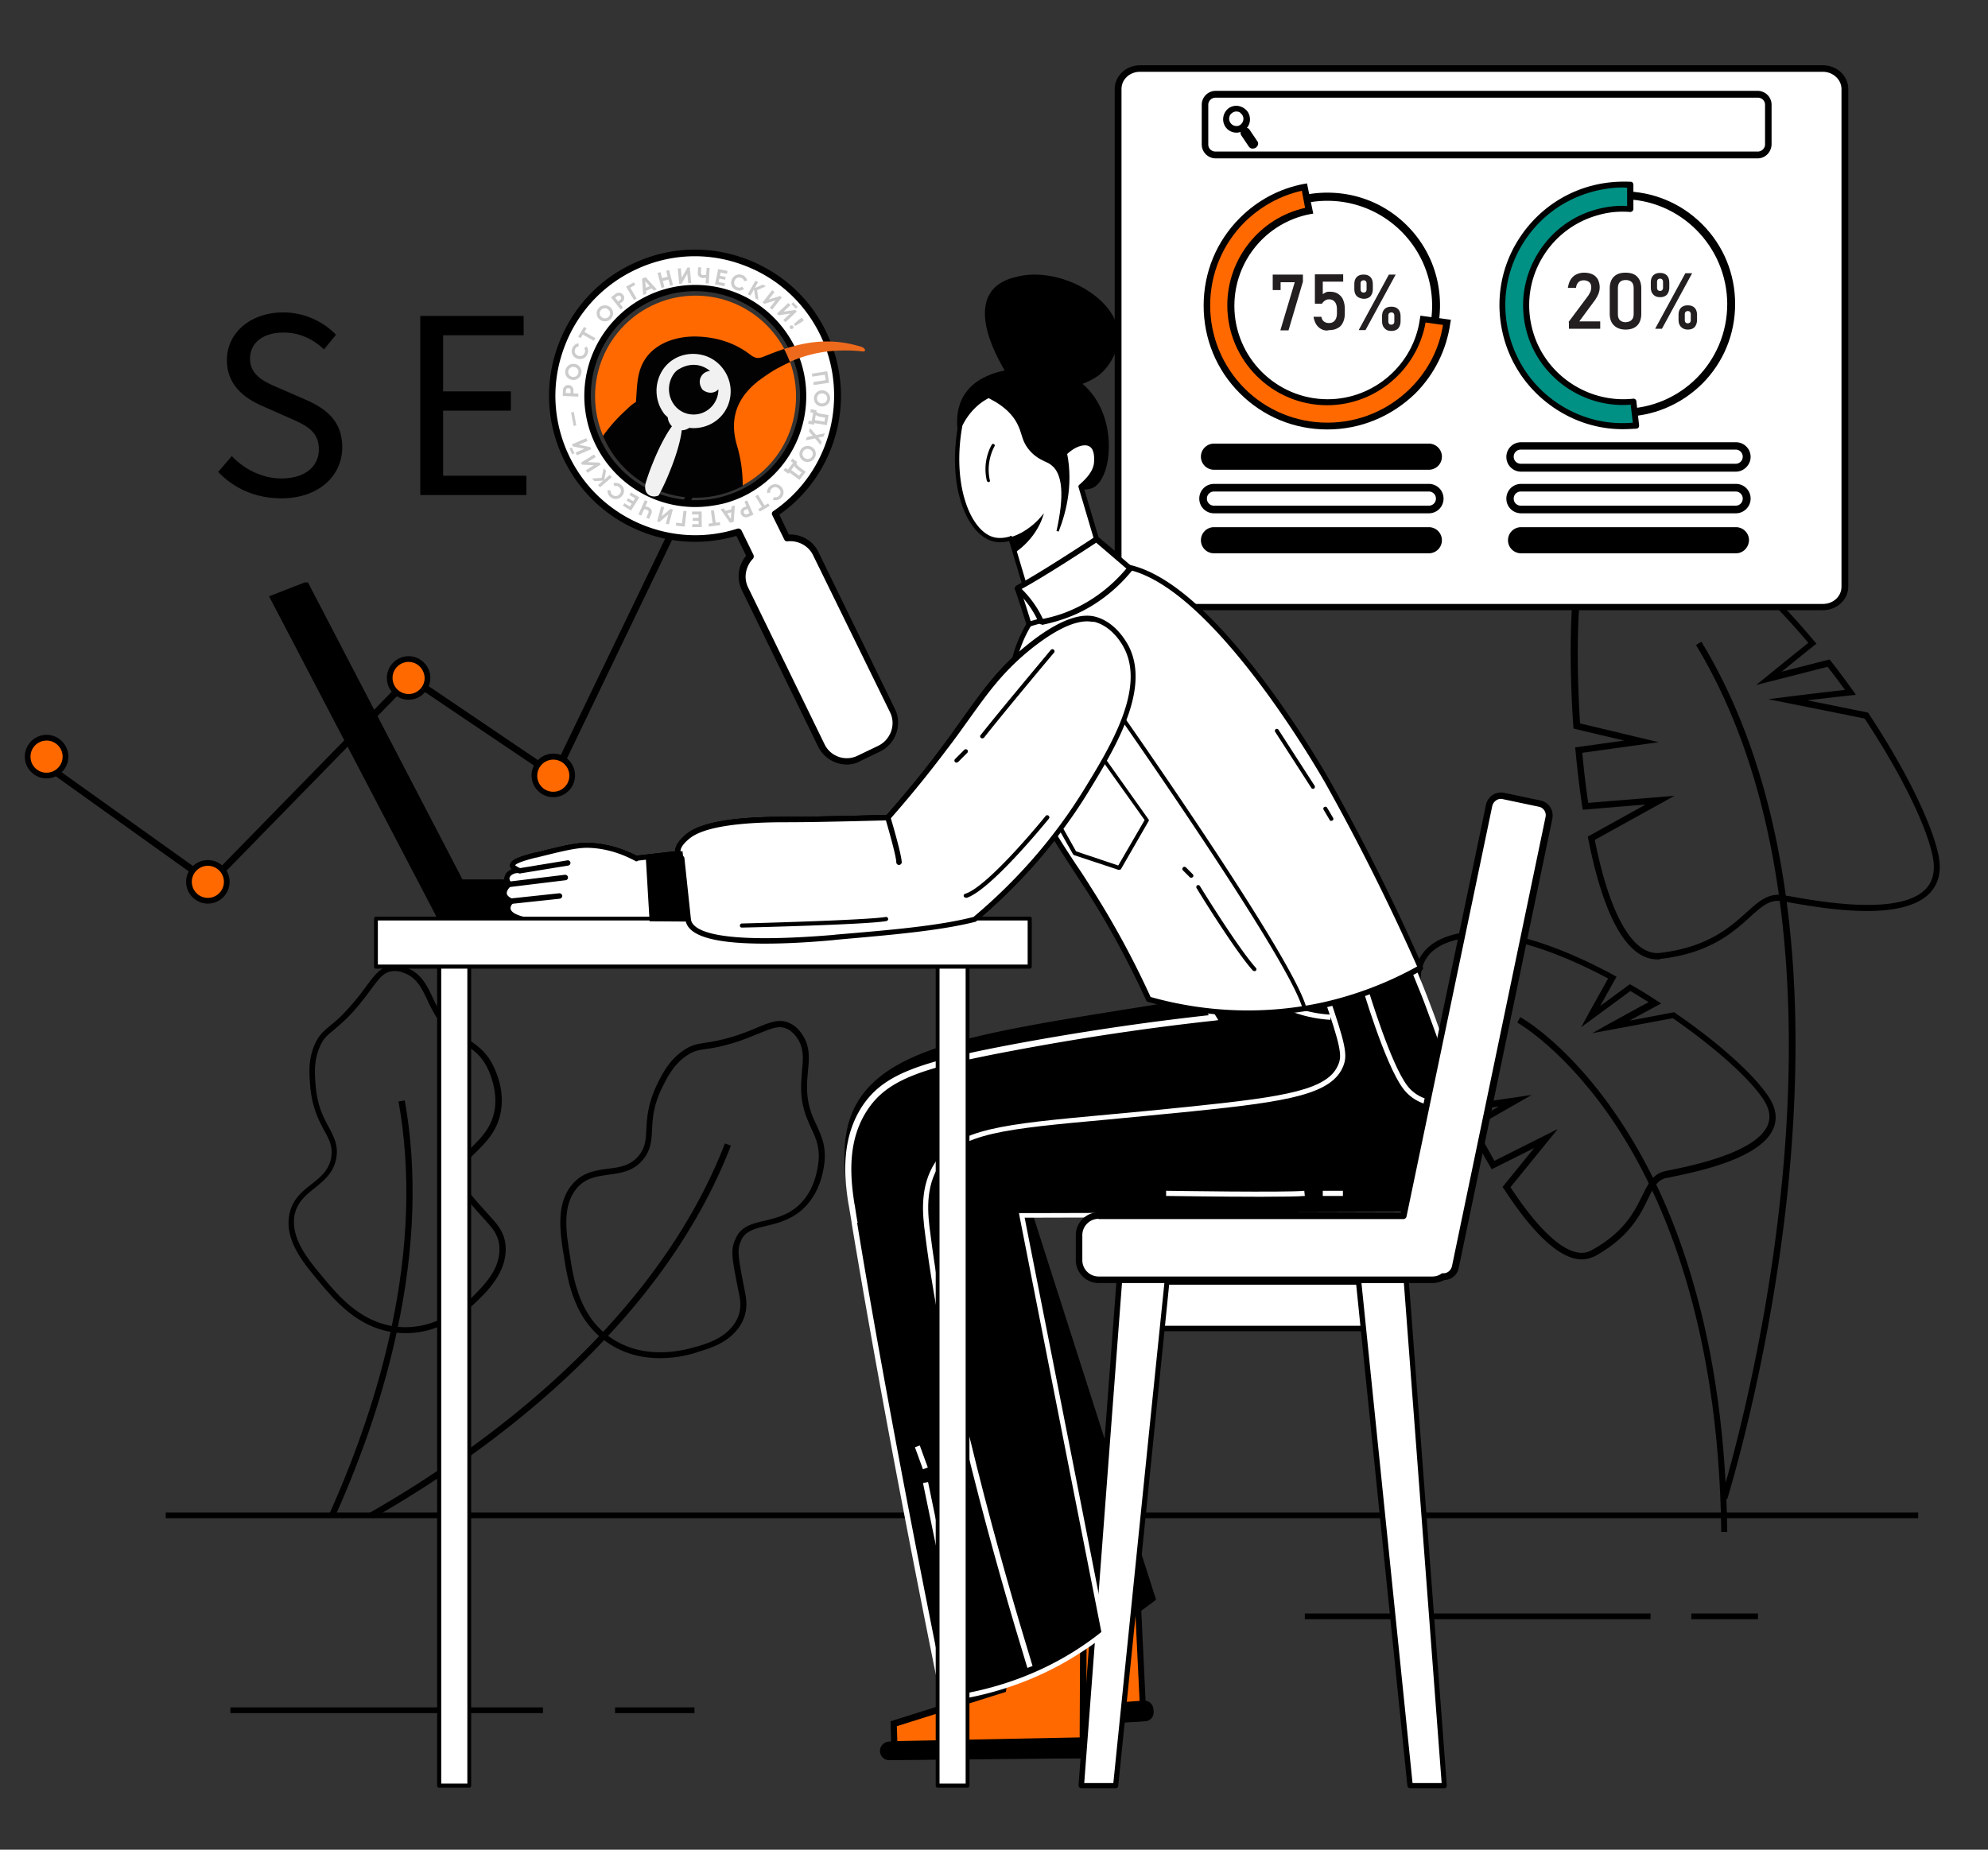 <svg width="519" height="483" fill="none" xmlns="http://www.w3.org/2000/svg"><rect width="100%" height="100%" fill="#333333" stroke="none"/><path d="M54.977 231.624 8.395 198.289l.994-1.422 45.375 32.411 52.192-53.449 37.493 25.374 38.629-80.103 1.562.781-39.41 81.952-38.061-25.659-52.192 53.45z" fill="#000"/><path d="M59.166 230.271a4.911 4.911 0 0 1-4.9 4.904 4.912 4.912 0 0 1-4.899-4.904 4.912 4.912 0 0 1 4.9-4.904c2.698-.071 4.9 2.132 4.9 4.904z" fill="#FF6900"/><path d="M54.267 235.958c-3.125 0-5.681-2.559-5.681-5.686s2.556-5.686 5.68-5.686c3.125 0 5.681 2.559 5.681 5.686s-2.556 5.686-5.68 5.686zm0-9.879c-2.273 0-4.19 1.848-4.19 4.193 0 2.275 1.846 4.194 4.19 4.194 2.272 0 4.19-1.848 4.19-4.194 0-2.345-1.918-4.193-4.19-4.193z" fill="#000"/><path d="M17.127 197.576a4.911 4.911 0 0 1-4.9 4.904 4.911 4.911 0 0 1-4.899-4.904 4.911 4.911 0 0 1 4.9-4.904c2.698-.071 4.9 2.132 4.9 4.904z" fill="#FF6900"/><path d="M12.157 203.263c-3.124 0-5.68-2.559-5.68-5.686 0-3.128 2.556-5.686 5.68-5.686 3.125 0 5.681 2.558 5.681 5.686 0 3.127-2.556 5.686-5.68 5.686zm0-9.88c-2.272 0-4.19 1.848-4.19 4.194a4.154 4.154 0 0 0 4.19 4.193c2.273 0 4.19-1.848 4.19-4.193 0-2.346-1.917-4.194-4.19-4.194z" fill="#000"/><path d="M111.569 177.035a4.911 4.911 0 0 1-4.9 4.904 4.911 4.911 0 0 1-4.899-4.904 4.911 4.911 0 0 1 4.899-4.904c2.699-.071 4.9 2.132 4.9 4.904z" fill="#FF6900"/><path d="M106.669 182.722c-3.124 0-5.681-2.559-5.681-5.686 0-3.128 2.557-5.686 5.681-5.686s5.681 2.558 5.681 5.686c0 3.127-2.557 5.686-5.681 5.686zm0-9.88c-2.272 0-4.19 1.848-4.19 4.194 0 2.274 1.847 4.193 4.19 4.193 2.272 0 4.19-1.848 4.19-4.193-.071-2.346-1.918-4.194-4.19-4.194z" fill="#000"/><path d="M149.346 202.48c0 2.701-2.201 4.905-4.899 4.905a4.912 4.912 0 0 1-4.9-4.905c0-2.7 2.201-4.904 4.9-4.904 2.698 0 4.899 2.204 4.899 4.904z" fill="#FF6900"/><path d="M144.446 208.167c-3.124 0-5.68-2.559-5.68-5.686s2.556-5.686 5.68-5.686c3.125 0 5.681 2.559 5.681 5.686s-2.556 5.686-5.681 5.686zm0-9.808c-2.272 0-4.189 1.848-4.189 4.193a4.154 4.154 0 0 0 4.189 4.194c2.273 0 4.19-1.848 4.19-4.194 0-2.345-1.917-4.193-4.19-4.193zM450.928 391.473l-1.562-.497c.142-.356 11.077-35.397 15.622-80.104 4.26-41.224 3.834-99.436-22.226-142.437l1.42-.853c11.645 19.191 19.243 42.93 22.581 70.508 2.698 22.034 2.627 46.626-.071 72.996-4.687 44.849-15.693 80.032-15.764 80.387z" fill="#000"/><path d="M432.676 250.528c-7.74 0-13.988-10.803-18.036-31.486l-.142-.569 15.125-8.387-16.403 1.35-.142-.781c-.71-4.62-1.278-9.596-1.775-14.713l-.071-.782 12.781-1.777-13.207-3.127-.071-.64c-1.279-18.835-.711-36.818 1.42-43.712 1.42-4.549 3.976-7.676 7.669-9.311 8.237-3.625 18.959 1.279 19.385 1.492 13.137 5.829 25.99 19.191 34.44 29.355l.568.64-.639.497c-3.124 2.488-6.249 5.047-8.45 6.824l12.497-3.199.356.427c1.917 2.416 3.834 5.046 5.751 7.676l.781 1.137-1.42.142c-3.905.427-8.095.924-11.29 1.28l15.835 3.198.213.284c9.373 14.145 16.332 28.218 18.178 36.747.923 4.265.142 7.676-2.272 10.164-7.385 7.605-28.049 3.909-36.854 2.345-.71-.142-1.278-.213-1.775-.284-3.125-.497-5.184 1.351-8.237 4.123-4.403 3.98-10.439 9.453-23.362 10.945-.213.142-.498.142-.853.142zm-16.332-31.202c3.977 19.901 10.084 30.35 17.114 29.497 12.355-1.493 18.178-6.682 22.439-10.52 3.195-2.914 5.751-5.188 9.657-4.549.497.072 1.136.214 1.775.285 7.811 1.421 28.617 5.117 35.363-1.848 1.988-2.061 2.627-4.905 1.846-8.672-1.704-8.244-8.521-21.962-17.752-35.893l-25.138-5.047 5.042-.639c.071 0 7.811-.995 14.983-1.777a221.135 221.135 0 0 0-4.545-6.042l-18.675 4.762 2.911-2.345c.071-.071 5.397-4.407 10.723-8.672-8.379-9.95-20.735-22.673-33.375-28.217-.142-.071-10.509-4.833-18.036-1.493-3.267 1.422-5.539 4.194-6.746 8.245-1.988 6.539-2.627 24.38-1.42 42.504l20.521 4.904-19.953 2.772c.426 4.549.923 8.885 1.562 13.078l22.51-1.848-20.806 11.515zM412.936 328.855c-5.468 0-12.426-6.254-20.308-18.408l-.356-.498 8.238-10.164-11.078 5.544-.355-.64c-1.917-3.198-3.763-6.681-5.681-10.306l-.355-.71 8.308-4.763-9.87 1.493-.284-.569c-6.533-13.504-11.433-27.009-11.859-32.695-.284-3.767.71-6.894 2.983-9.24 5.041-5.188 14.486-4.691 14.841-4.691 11.432.427 24.853 6.397 34.155 11.443l.71.427-.426.711c-1.349 2.416-2.769 4.975-3.834 6.894l7.74-5.686.497.284a105.905 105.905 0 0 1 6.462 3.981l1.207.781-1.207.64c-2.344 1.28-4.9 2.63-7.03 3.838l11.645-2.203.284.213c11.291 7.747 20.38 15.921 24.286 21.75 1.988 2.914 2.414 5.757 1.349 8.316-3.196 7.889-19.599 11.301-26.558 12.722-.568.142-.994.213-1.42.285-2.343.497-3.337 2.487-4.757 5.401-2.06 4.265-4.9 10.093-13.989 15.069-1.136.497-2.202.781-3.338.781zm-18.604-18.835c7.385 11.23 13.847 17.13 18.604 17.13a4.99 4.99 0 0 0 2.486-.64c8.663-4.691 11.361-10.306 13.349-14.358 1.563-3.127 2.77-5.615 5.894-6.325.426-.071.852-.214 1.42-.285 6.178-1.279 22.51-4.691 25.422-11.798.852-2.062.426-4.265-1.207-6.753-3.693-5.544-12.711-13.575-23.576-21.109l-21.018 3.909 4.402-2.488c.071 0 5.255-2.914 10.297-5.615-1.634-.995-3.196-1.99-4.758-2.914l-12.853 9.453 1.775-3.269c0-.071 2.628-4.691 5.255-9.454-9.089-4.833-21.871-10.448-32.735-10.803-.142 0-9.089-.427-13.634 4.193-1.917 1.99-2.769 4.691-2.485 7.961.426 5.402 5.254 18.622 11.503 31.629l17.397-2.559-14.556 8.316a318.026 318.026 0 0 0 4.828 8.885l16.545-8.316-12.355 15.21z" fill="#000"/><path d="M449.363 400.003c-.639-53.876-15.125-87.211-27.197-105.69-12.995-19.902-25.919-27.223-26.061-27.294l.782-1.421c.568.284 13.42 7.605 26.628 27.862 7.74 11.869 13.989 25.729 18.463 41.295 5.68 19.333 8.663 41.367 8.947 65.319l-1.562-.071z" fill="#000"/><path d="M481.672 23.227v129.999c0 2.914-2.557 5.331-5.752 5.331H297.615c-3.124 0-5.752-2.346-5.752-5.331V23.227c0-2.914 2.557-5.33 5.752-5.33H475.92c3.195 0 5.752 2.345 5.752 5.33z" fill="#fff"/><path d="M475.92 159.338H297.616c-3.622 0-6.604-2.772-6.604-6.184V23.227c0-3.412 2.982-6.184 6.604-6.184H475.92c3.622 0 6.604 2.772 6.604 6.184v129.999c0 3.34-2.982 6.112-6.604 6.112zM297.616 18.748c-2.699 0-4.829 1.99-4.829 4.479v129.999c0 2.416 2.201 4.477 4.829 4.477H475.92c2.699 0 4.829-1.99 4.829-4.477v-130c0-2.416-2.201-4.477-4.829-4.477H297.616z" fill="#000"/><path d="M456.889 40.5H319.344a4.76 4.76 0 0 1-4.758-4.763V29.34a4.76 4.76 0 0 1 4.758-4.762h137.545a4.76 4.76 0 0 1 4.758 4.762v6.397c-.071 2.63-2.202 4.762-4.758 4.762z" fill="#fff"/><path d="M458.878 41.352H317.356a3.64 3.64 0 0 1-3.622-3.625V27.35a3.64 3.64 0 0 1 3.622-3.625h141.522a3.638 3.638 0 0 1 3.621 3.624v10.378c-.071 1.99-1.633 3.625-3.621 3.625zm-141.522-15.85c-1.065 0-1.917.852-1.917 1.848v10.377c0 1.066.852 1.848 1.917 1.848h141.522c1.065 0 1.917-.853 1.917-1.848V27.35c0-1.067-.852-1.849-1.917-1.849H317.356z" fill="#000"/><path d="m327.937 37.087-2.06-3.056a.572.572 0 0 0-.639-.213l-.355-.498c1.065-.995 1.349-2.7.497-3.91-.923-1.42-2.84-1.776-4.189-.852-1.42.924-1.775 2.843-.852 4.193a3.035 3.035 0 0 0 3.834 1.067l.355.497a.646.646 0 0 0 0 .71l2.06 3.057c.213.285.568.355.852.142l.426-.284c.142-.213.213-.569.071-.853zm-3.48-4.336-.639.427-.639.213a2.282 2.282 0 0 1-2.627-1.99 2.284 2.284 0 0 1 1.988-2.63 2.282 2.282 0 0 1 2.627 1.99c.142.711-.142 1.493-.71 1.99z" fill="#000"/><path d="M327.013 38.793h-.213c-.284-.07-.497-.213-.71-.426l-2.059-3.056c-.142-.285-.213-.569-.142-.853a3.468 3.468 0 0 1-3.977-1.35c-1.065-1.636-.639-3.768.923-4.905.781-.498 1.704-.71 2.628-.498a3.8 3.8 0 0 1 2.272 1.493c.852 1.28.781 3.056-.213 4.194.284.07.568.213.71.497l2.059 3.056a.988.988 0 0 1 .142.782c-.071.285-.213.498-.426.71l-.426.285c-.142 0-.355.071-.568.071zm-1.988-4.477-.213.213c0 .07-.071.07 0 .142l2.059 3.056c0 .071.071.071.071.071h.071l.426-.284c.071 0 .071-.071.071-.071v-.071l-2.059-3.056c0-.072-.071-.072-.142-.072l-.284.072zm-2.201-5.19h-.285c-.497.072-.923.356-1.278.712-.284.426-.426.924-.355 1.421.142.995 1.065 1.777 2.131 1.635.213 0 .355-.071.497-.142.213-.071.355-.213.497-.356.426-.426.639-.995.568-1.634a1.92 1.92 0 0 0-.71-1.209c-.213-.284-.639-.426-1.065-.426z" fill="#000"/><path d="m232.998 185.564-19.954-40.94a7.406 7.406 0 0 0-7.527-4.122l-3.124-6.326c15.054-10.235 20.735-30.278 12.497-47.124-9.018-18.48-31.315-26.156-49.777-17.129-18.463 9.027-26.132 31.345-17.113 49.825 8.237 16.845 27.409 24.734 44.735 19.19l3.125 6.397c-2.13 2.204-2.84 5.544-1.42 8.458l19.953 40.94c1.776 3.625 6.249 5.189 9.871 3.412l5.325-2.559c3.693-1.919 5.184-6.326 3.409-10.022zm-44.239-54.942c-2.272.64-4.758.924-7.243.924-15.551 0-28.12-12.58-28.12-28.146s12.569-28.146 28.12-28.146 28.12 12.58 28.12 28.146c0 9.24-4.403 17.414-11.22 22.531-2.84 2.133-6.107 3.696-9.657 4.691z" fill="#fff"/><path d="M221.069 199.638c-3.054 0-5.965-1.706-7.456-4.62l-19.954-40.94c-1.42-2.986-.994-6.468 1.136-8.956l-2.556-5.189c-8.45 2.488-17.54 1.99-25.635-1.492-8.45-3.554-15.338-10.093-19.385-18.409-4.474-9.169-5.113-19.475-1.776-29.141 3.338-9.596 10.155-17.414 19.315-21.821 9.16-4.478 19.457-5.117 29.114-1.777 9.586 3.34 17.397 10.164 21.8 19.333 4.047 8.316 4.97 17.769 2.556 26.654-2.343 8.6-7.527 16.063-14.77 21.109l2.486 5.189c3.266-.142 6.319 1.635 7.74 4.62l19.953 40.94c.994 1.99 1.065 4.193.355 6.326a8.371 8.371 0 0 1-4.189 4.762l-5.326 2.559c-.923.568-2.201.853-3.408.853zm-28.262-61.624c.284 0 .639.213.781.498l3.124 6.397a1 1 0 0 1-.142.995c-1.917 1.99-2.485 4.975-1.278 7.463l19.954 40.94a6.443 6.443 0 0 0 8.734 2.985l5.326-2.559c1.562-.782 2.698-2.061 3.337-3.767.568-1.634.497-3.411-.284-4.975l-20.096-41.011c-1.207-2.488-3.905-3.909-6.675-3.625-.355.071-.71-.142-.852-.498l-3.124-6.326c-.213-.355-.071-.852.284-1.066 14.841-10.093 20.096-29.852 12.214-46.057-4.261-8.743-11.646-15.282-20.877-18.48-9.16-3.199-19.031-2.559-27.765 1.706-8.734 4.264-15.267 11.656-18.462 20.896-3.196 9.169-2.557 19.049 1.704 27.791 7.882 16.134 26.628 24.166 43.671 18.764.213-.071.284-.071.426-.071zm-11.291-5.615c-15.977 0-28.972-13.007-28.972-28.999 0-15.992 12.995-29 28.972-29 15.977 0 28.972 13.008 28.972 29 0 9.169-4.189 17.698-11.574 23.242a28.126 28.126 0 0 1-9.942 4.833c-2.414.569-4.899.924-7.456.924zm0-56.364c-15.054 0-27.267 12.226-27.267 27.294s12.213 27.293 27.267 27.293c2.415 0 4.758-.284 7.03-.924 3.409-.924 6.533-2.416 9.373-4.549 6.959-5.188 10.936-13.149 10.936-21.82-.071-15.068-12.285-27.293-27.339-27.293z" fill="#000"/><path d="M202.676 101.196c0-.071 0-.071 0 0-1.278.142-2.486.284-3.693.427a16.777 16.777 0 0 0-2.911-6.966l2.911-3.056c-1.207-1.706-2.769-3.27-4.473-4.55h-.071l-2.415 3.626h-.071c-1.207-.853-2.485-1.493-3.905-2.062a26.558 26.558 0 0 0-3.196-.852l.213-4.478c-1.917-.213-3.834-.213-5.751.07l.071 4.266-.497.213c-1.776.355-3.48.995-5.042 1.848l-1.562.568-1.989-3.056h-.071a21.45 21.45 0 0 0-5.467 5.828l2.414 2.133c-.852 2.203-1.775 4.406-2.627 6.681l-2.77-.853c-.213.782-.355 1.635-.497 2.559a17.448 17.448 0 0 0 .142 4.833l3.267-.569c.71 2.132 1.491 4.336 2.201 6.468l-2.485 1.99v.071c1.136 1.848 2.627 3.483 4.331 4.905h.071l2.131-2.986 1.491.498c1.136.782 2.343 1.422 3.692 1.848.568.213 1.207.426 1.846.569l-.355 4.193c2.273.427 4.616.498 6.888.142l-.71-3.909c.142 0 .284-.071.497-.071a16.302 16.302 0 0 0 6.533-2.274l2.557 2.772a26.944 26.944 0 0 0 2.201-1.777 23.656 23.656 0 0 0 2.556-2.772c-.781-.924-1.562-1.777-2.343-2.63a18.414 18.414 0 0 0 2.272-4.194c.284-.711.426-1.35.639-2.061 1.207.071 2.344.071 3.551.142a21.19 21.19 0 0 0 .426-7.534zm-10.936 6.895c-1.917 5.543-8.095 8.387-13.562 6.254-5.184-1.99-7.812-7.818-6.036-13.078 1.917-5.544 8.095-8.387 13.563-6.255 5.183 2.062 7.811 7.819 6.035 13.079z" fill="#000"/><path d="M181.516 126.357c-1.349 0-2.627-.142-3.905-.355l-.355-.071v-.427l.284-3.838c-.497-.142-.994-.284-1.491-.497a22.463 22.463 0 0 1-3.693-1.848h-.071l-.071-.072-1.065-.355-1.988 2.772-.284.355-.426-.284c-1.705-1.421-3.196-3.056-4.403-4.975l-.142-.142.071-.427.142-.142 2.201-1.777-1.988-5.828-3.124.497-.355-.213-.071-.213c-.285-1.635-.356-3.341-.143-4.975.071-.924.285-1.777.498-2.63l.071-.213.355-.214.213.071 2.343.711 2.343-5.97-2.272-1.99-.213-.285.213-.355a23.007 23.007 0 0 1 5.539-5.9l.142-.142.426.071.071.143 1.775 2.772 1.207-.427a17.888 17.888 0 0 1 5.042-1.848l.213-.071-.071-3.91v-.141l.213-.356.213-.07c1.988-.285 3.976-.356 5.894-.072l.497.071v.498l-.213 4.051c.994.213 1.917.427 2.84.782 1.278.498 2.485 1.066 3.622 1.848l2.272-3.412.426-.07.213.141a21.596 21.596 0 0 1 4.545 4.62l.213.285-.213.284-2.628 2.843c1.278 1.92 2.273 4.122 2.699 6.397l3.479-.427.355.214v.213c.284 2.488.213 4.975-.284 7.463l-.071.355h-.426c-1.065 0-2.13-.071-3.195-.071a17.089 17.089 0 0 1-.568 1.777 15.879 15.879 0 0 1-2.131 4.052c.71.781 1.42 1.563 2.131 2.416l.284.284-.213.356c-.782 1.066-1.705 1.99-2.628 2.843-.71.64-1.42 1.208-2.201 1.777l-.142.071h-.426l-.142-.142-2.273-2.417c-1.988 1.137-4.118 1.848-6.39 2.203l.639 3.554v.498l-.426.071c-.923.071-1.918.213-2.983.213zm-3.337-1.279c1.917.355 3.905.355 5.894.142l-.639-3.412-.071-.213.284-.426h.284c.142 0 .284 0 .426-.072 2.272-.284 4.402-1.066 6.391-2.203h.071l.284-.142.284.213 2.272 2.417c.639-.498 1.278-.995 1.846-1.493a24.242 24.242 0 0 0 2.272-2.416l-2.13-2.346-.284-.284.213-.356a18.705 18.705 0 0 0 2.201-4.051c.213-.64.427-1.35.569-1.99l.071-.356.426-.071c1.065 0 2.13.071 3.195.071.426-2.132.497-4.264.284-6.396l-3.692.426-.142-.426a16.755 16.755 0 0 0-2.841-6.753l-.071-.07-.142-.356.284-.213 2.628-2.772a17.573 17.573 0 0 0-3.764-3.838l-2.343 3.553-.497-.213c-1.137-.782-2.415-1.492-3.764-1.99a24.498 24.498 0 0 0-3.053-.853l-.426-.071v-.498l.213-4.05a22.005 22.005 0 0 0-4.829.07l.071 4.194-.284.142-.497.213h-.142c-1.704.355-3.337.924-4.829 1.777l-.071.071-1.917.71-.284-.284-1.775-2.7c-1.846 1.421-3.48 3.127-4.758 5.117l2.343 2.061-.071.356-2.769 7.036-.426-.071-2.343-.711c-.142.711-.284 1.351-.355 2.062-.142 1.421-.142 2.843.071 4.193l2.911-.497h.355l.142.355 2.201 6.397.142.284-.284.285-2.13 1.705a18.378 18.378 0 0 0 3.622 4.123l1.988-2.843.426.071 1.633.568.071.071c1.065.711 2.272 1.351 3.48 1.777.568.214 1.136.356 1.704.569l.355.071v.498l-.284 3.838zm3.763-9.524c-1.349 0-2.698-.285-3.976-.782-5.397-2.133-8.166-8.245-6.249-13.647.994-2.843 2.982-5.046 5.681-6.255 2.698-1.208 5.68-1.35 8.521-.213 5.397 2.132 8.166 8.245 6.249 13.647-.994 2.843-2.983 5.046-5.681 6.254-1.491.64-3.053.996-4.545.996zm0-20.755c-1.42 0-2.84.284-4.118.924a9.645 9.645 0 0 0-5.184 5.757c-1.704 4.976.852 10.591 5.752 12.51 2.556.995 5.255.924 7.74-.213a9.654 9.654 0 0 0 5.184-5.758c1.704-4.975-.853-10.59-5.752-12.51a9.39 9.39 0 0 0-3.622-.71zM97.368 396.45l-.852-1.421c16.403-9.382 40.191-25.09 60.429-46.697 14.77-15.779 25.634-32.482 32.309-49.754l1.562.569c-6.746 17.485-17.681 34.401-32.664 50.322-20.309 21.749-44.239 37.528-60.784 46.981z" fill="#000"/><path d="M172.285 354.657c-4.048 0-8.735-.853-13.137-3.696-9.231-5.97-10.865-16.134-11.93-22.887-.994-6.112-2.201-13.717 2.202-18.835 2.769-3.198 6.106-3.625 9.302-4.051 3.053-.356 5.894-.782 8.095-3.483 1.704-2.132 1.775-4.051 1.917-6.752.142-2.986.355-6.753 2.912-12.012 1.349-2.701 2.982-5.971 6.603-8.529 2.202-1.564 3.693-1.777 5.894-2.133 1.633-.213 3.693-.568 6.888-1.492 2.627-.782 4.687-1.635 6.533-2.417 3.621-1.493 5.965-2.488 8.734-1.137 1.633.782 2.556 2.061 3.054 2.772 2.201 3.127 1.917 6.397 1.562 9.879-.071 1.067-.213 2.133-.213 3.199-.142 5.046 1.136 7.96 2.485 10.732 1.349 2.986 2.698 5.829 1.917 10.733-.284 1.706-.994 6.113-4.331 9.951-3.338 3.838-7.456 4.833-10.723 5.615-2.982.71-5.325 1.279-6.462 3.554-1.207 2.629-.994 3.909.64 12.367l.355 1.777c.426 2.203.639 5.188-1.35 8.316-2.556 4.051-7.03 5.757-10.58 6.752-1.846.711-5.752 1.777-10.367 1.777zm-23.505-26.796c.995 6.468 2.557 16.277 11.22 21.821 8.876 5.686 18.888 2.843 22.226 1.848 3.479-.996 7.385-2.559 9.657-6.113 1.349-2.061 1.704-4.336 1.136-7.179l-.355-1.706c-1.704-8.671-1.988-10.235-.497-13.362 1.42-2.985 4.332-3.696 7.456-4.407 3.267-.782 6.888-1.634 9.942-5.117 3.053-3.483 3.692-7.677 3.976-9.24.71-4.407-.426-6.966-1.775-9.809-1.278-2.843-2.77-6.041-2.627-11.443.071-1.137.142-2.275.213-3.341.355-3.34.568-6.183-1.279-8.813-.426-.64-1.207-1.635-2.485-2.275-2.13-1.066-3.976-.284-7.456 1.138-1.775.71-3.905 1.634-6.675 2.487-3.337.995-5.397 1.351-7.101 1.564-2.059.284-3.337.498-5.254 1.848-3.267 2.274-4.829 5.402-6.107 7.961-2.486 4.975-2.628 8.387-2.77 11.372-.142 2.772-.284 5.117-2.272 7.605-2.556 3.198-5.894 3.625-9.089 4.051-3.054.427-5.965.782-8.308 3.554-3.835 4.549-2.77 11.443-1.776 17.556zM87.425 396.093l-1.491-.64c7.385-16.49 12.852-32.766 16.19-48.474 4.544-21.181 5.183-41.082 1.917-59.349l1.633-.284c3.267 18.409 2.628 38.594-1.988 59.988-3.337 15.779-8.805 32.127-16.261 48.759z" fill="#000"/><path d="M105.96 348.117h-.639c-11.007-.284-17.61-8.174-22.013-13.433-3.977-4.763-8.947-10.591-7.811-17.272.71-4.194 3.337-6.255 5.894-8.245 2.414-1.919 4.615-3.696 5.112-7.179.355-2.701-.568-4.406-1.846-6.752-1.42-2.63-3.195-5.97-3.692-11.799-.214-2.985-.569-6.681 1.207-10.732 1.136-2.488 2.272-3.412 3.976-4.833 1.278-1.067 2.912-2.346 5.113-4.905 1.846-2.061 3.195-3.838 4.332-5.401 2.343-3.128 3.834-5.189 6.887-5.473 1.847-.142 3.267.426 4.048.781 3.479 1.493 4.971 4.478 6.462 7.677a37.95 37.95 0 0 0 1.491 2.914c2.485 4.407 5.113 6.184 7.669 7.889 2.698 1.848 5.326 3.625 7.172 8.174.639 1.564 2.343 5.757 1.42 10.804-.923 5.046-3.905 7.96-6.32 10.377-2.201 2.132-3.905 3.838-3.692 6.397.284 2.843 1.207 3.838 6.959 10.235l1.207 1.35c1.491 1.706 3.266 4.123 3.124 7.819-.142 4.833-2.982 8.529-5.538 11.301-2.415 2.488-9.658 10.306-20.522 10.306zm-21.516-14.428c4.19 5.046 10.58 12.58 20.877 12.864 10.509.285 17.61-7.392 19.953-9.879 2.486-2.701 5.042-5.971 5.113-10.235.071-2.488-.781-4.549-2.769-6.753l-1.207-1.35c-5.894-6.61-6.959-7.747-7.314-11.159-.355-3.27 1.846-5.402 4.118-7.676 2.343-2.346 5.042-4.976 5.894-9.525.781-4.548-.781-8.458-1.349-9.95-1.704-4.194-3.977-5.686-6.604-7.463-2.556-1.706-5.468-3.696-8.095-8.458a29.245 29.245 0 0 1-1.491-2.986c-1.421-2.985-2.699-5.615-5.681-6.894-.71-.284-1.846-.782-3.338-.64-2.343.213-3.55 1.848-5.751 4.833a81.7 81.7 0 0 1-4.403 5.544c-2.343 2.559-3.977 3.91-5.326 5.047-1.633 1.35-2.627 2.132-3.55 4.264-1.633 3.696-1.35 7.179-1.136 9.951.426 5.544 2.059 8.529 3.48 11.159 1.277 2.417 2.413 4.549 1.987 7.676-.568 4.052-3.195 6.113-5.68 8.174-2.415 1.919-4.687 3.767-5.326 7.321-.852 6.042 3.621 11.372 7.598 16.135zM56.965 123.231l3.55-4.123c3.338 3.483 8.024 5.829 12.924 5.829 6.107 0 9.8-3.057 9.8-7.605 0-4.763-3.41-6.326-7.812-8.245l-6.746-2.986c-4.331-1.848-9.444-5.188-9.444-12.082 0-7.18 6.249-12.439 14.7-12.439 5.538 0 10.508 2.417 13.775 5.828l-3.124 3.838c-2.84-2.7-6.32-4.406-10.58-4.406-5.256 0-8.735 2.63-8.735 6.823 0 4.478 4.047 6.184 7.74 7.747l6.675 2.915c5.397 2.345 9.657 5.544 9.657 12.509 0 7.392-6.107 13.291-15.906 13.291-6.746 0-12.427-2.629-16.474-6.894zM109.794 82.504h26.912v5.046h-21.019v14.642h17.682v5.047h-17.682v16.987h21.729v5.046h-27.693V82.504h.071zM430.901 421.326h-90.253v1.493h90.253v-1.493zM458.948 421.326h-17.397v1.493h17.397v-1.493zM500.772 394.957H43.258v1.493h457.514v-1.493zM141.75 445.848H60.16v1.492h81.59v-1.492zM181.301 445.848h-20.735v1.492h20.735v-1.492z" fill="#000"/><path d="M453.196 122.165h-56.098a2.85 2.85 0 0 1-2.84-2.843 2.85 2.85 0 0 1 2.84-2.843h56.098a2.85 2.85 0 0 1 2.84 2.843 2.85 2.85 0 0 1-2.84 2.843z" fill="#fff"/><path d="M453.194 123.161h-56.098a3.82 3.82 0 0 1-3.834-3.838 3.82 3.82 0 0 1 3.834-3.839h56.098a3.82 3.82 0 0 1 3.834 3.839c0 2.061-1.775 3.838-3.834 3.838zm-56.169-5.758a1.834 1.834 0 0 0-1.846 1.848c0 1.067.852 1.848 1.846 1.848h56.098a1.834 1.834 0 0 0 1.846-1.848 1.834 1.834 0 0 0-1.846-1.848h-56.098z" fill="#000"/><path d="M453.196 133.04h-56.098a2.85 2.85 0 0 1-2.84-2.843 2.85 2.85 0 0 1 2.84-2.843h56.098a2.85 2.85 0 0 1 2.84 2.843 2.85 2.85 0 0 1-2.84 2.843z" fill="#fff"/><path d="M453.194 134.036h-56.098a3.82 3.82 0 0 1-3.834-3.838 3.82 3.82 0 0 1 3.834-3.839h56.098a3.82 3.82 0 0 1 3.834 3.839c0 2.132-1.775 3.838-3.834 3.838zm-56.169-5.686a1.834 1.834 0 0 0-1.846 1.848c0 1.066.852 1.847 1.846 1.847h56.098a1.833 1.833 0 0 0 1.846-1.847 1.834 1.834 0 0 0-1.846-1.848h-56.098zM453.196 143.987h-56.098a2.85 2.85 0 0 1-2.84-2.843 2.85 2.85 0 0 1 2.84-2.843h56.098a2.85 2.85 0 0 1 2.84 2.843 2.85 2.85 0 0 1-2.84 2.843z" fill="#000"/><path d="M453.197 144.484H397.1a3.412 3.412 0 0 1 0-6.824h56.097a3.411 3.411 0 0 1 3.409 3.412c-.071 1.919-1.562 3.412-3.409 3.412zm-56.168-5.758a2.365 2.365 0 0 0-2.343 2.346 2.365 2.365 0 0 0 2.343 2.345h56.097a2.365 2.365 0 0 0 2.344-2.345 2.365 2.365 0 0 0-2.344-2.346h-56.097zM373.024 122.167h-56.098a2.85 2.85 0 0 1-2.84-2.843 2.85 2.85 0 0 1 2.84-2.844h56.098a2.85 2.85 0 0 1 2.84 2.844 2.85 2.85 0 0 1-2.84 2.843z" fill="#000"/><path d="M373.025 122.663h-56.097a3.41 3.41 0 0 1-3.408-3.411c0-1.848 1.491-3.412 3.408-3.412h56.097a3.41 3.41 0 0 1 3.409 3.412 3.41 3.41 0 0 1-3.409 3.411zm-56.097-5.686a2.365 2.365 0 0 0-2.343 2.346 2.365 2.365 0 0 0 2.343 2.345h56.097a2.365 2.365 0 0 0 2.344-2.345 2.365 2.365 0 0 0-2.344-2.346h-56.097z" fill="#000"/><path d="M373.024 133.04h-56.098a2.85 2.85 0 0 1-2.84-2.843 2.85 2.85 0 0 1 2.84-2.843h56.098a2.85 2.85 0 0 1 2.84 2.843 2.85 2.85 0 0 1-2.84 2.843z" fill="#fff"/><path d="M373.026 134.036h-56.098a3.82 3.82 0 0 1-3.834-3.838 3.82 3.82 0 0 1 3.834-3.839h56.098a3.82 3.82 0 0 1 3.834 3.839 3.82 3.82 0 0 1-3.834 3.838zm-56.098-5.686a1.834 1.834 0 0 0-1.846 1.848c0 1.066.852 1.847 1.846 1.847h56.098a1.833 1.833 0 0 0 1.846-1.847 1.834 1.834 0 0 0-1.846-1.848h-56.098zM373.024 143.987h-56.098a2.85 2.85 0 0 1-2.84-2.843 2.85 2.85 0 0 1 2.84-2.843h56.098a2.85 2.85 0 0 1 2.84 2.843 2.85 2.85 0 0 1-2.84 2.843z" fill="#000"/><path d="M373.025 144.484h-56.097a3.41 3.41 0 0 1-3.408-3.412c0-1.848 1.491-3.412 3.408-3.412h56.097a3.411 3.411 0 0 1 3.409 3.412 3.411 3.411 0 0 1-3.409 3.412zm-56.097-5.758a2.365 2.365 0 0 0-2.343 2.346 2.365 2.365 0 0 0 2.343 2.345h56.097a2.365 2.365 0 0 0 2.344-2.345 2.365 2.365 0 0 0-2.344-2.346h-56.097zM346.539 109.158c-7.883 0-15.268-3.056-20.806-8.6-5.539-5.544-8.592-12.936-8.592-20.826 0-7.89 3.053-15.281 8.592-20.825 5.538-5.544 12.923-8.6 20.806-8.6 7.882 0 15.267 3.056 20.805 8.6 5.539 5.544 8.592 12.936 8.592 20.825 0 7.89-3.053 15.282-8.592 20.826-5.538 5.544-12.923 8.6-20.805 8.6zm0-56.72c-15.054 0-27.339 12.226-27.339 27.365 0 15.069 12.214 27.365 27.339 27.365 15.054 0 27.338-12.225 27.338-27.365 0-15.139-12.284-27.364-27.338-27.364z" fill="#000"/><path d="M371.535 83.287c-1.704 12.225-12.284 21.679-24.995 21.679-13.918 0-25.208-11.301-25.208-25.232 0-12.297 8.805-22.532 20.45-24.806l-1.278-6.184c-6.107 1.208-11.787 4.123-16.261 8.672-5.965 5.97-9.231 13.86-9.231 22.318 0 8.387 3.266 16.347 9.231 22.318 5.965 5.97 13.847 9.239 22.297 9.239 8.379 0 16.332-3.269 22.297-9.239 4.9-4.905 7.953-11.16 8.947-17.912l-6.249-.853z" fill="#FF6900"/><path d="M346.54 112.144c-8.663 0-16.758-3.341-22.865-9.453-6.107-6.113-9.445-14.216-9.445-22.887 0-8.671 3.338-16.774 9.445-22.887 4.615-4.62 10.367-7.676 16.687-8.884l.852-.142 1.633 7.89-.852.141c-11.432 2.204-19.74 12.225-19.74 23.953 0 13.433 10.935 24.379 24.356 24.379 12.071 0 22.439-9.026 24.072-20.967l.142-.853 7.953 1.066-.142.853c-.994 6.965-4.118 13.362-9.16 18.409-6.178 5.97-14.273 9.382-22.936 9.382zm-6.675-62.334c-5.681 1.28-10.794 4.122-14.983 8.245-5.752 5.757-8.947 13.504-8.947 21.678 0 8.174 3.195 15.85 8.947 21.678 5.752 5.757 13.492 8.956 21.658 8.956s15.835-3.199 21.658-8.956c4.544-4.549 7.527-10.235 8.521-16.56l-4.545-.64c-2.201 12.367-13.066 21.607-25.705 21.607-14.344 0-26.061-11.728-26.061-26.085 0-12.225 8.521-22.816 20.309-25.446l-.852-4.477z" fill="#000"/><path d="m340.148 73.55-3.764 12.722h-2.13l3.763-12.58h-3.692v2.06h-2.059v-4.05h7.882v1.847zM345.048 85.988a3.508 3.508 0 0 1-1.42-1.28c-.355-.568-.568-1.207-.71-1.99h2.059c.071.498.284.925.639 1.21.355.283.781.426 1.35.426.639 0 1.136-.214 1.491-.64.355-.427.568-1.066.568-1.848v-1.208c0-.782-.213-1.422-.568-1.848-.355-.427-.852-.64-1.491-.64-.356 0-.711.071-.995.284a2.448 2.448 0 0 0-.852.853h-1.846v-7.676h7.385v1.919h-5.326v3.27c.284-.214.568-.356.852-.498.284-.142.639-.142.924-.142.852 0 1.562.142 2.13.497.568.356 1.065.853 1.349 1.493.284.64.497 1.492.497 2.416v1.209c0 .924-.142 1.706-.497 2.416-.284.64-.781 1.209-1.42 1.493-.639.355-1.349.498-2.201.498-.64.213-1.35.07-1.918-.214zM354.209 77.316c-.426-.426-.639-1.066-.639-1.848v-1.28c0-.781.213-1.42.639-1.847.426-.427.995-.64 1.776-.64s1.349.213 1.775.64c.426.426.639 1.066.639 1.919v1.208c0 .782-.213 1.422-.639 1.92-.426.426-.994.639-1.775.639-.71-.071-1.35-.284-1.776-.71zm8.38-5.615h1.775l-7.882 14.5h-1.776l7.883-14.5zm-6.036 4.478c.142-.142.213-.355.213-.64v-1.492c0-.285-.071-.498-.213-.64-.142-.142-.284-.213-.568-.213a.806.806 0 0 0-.568.213c-.142.142-.213.355-.213.64v1.492c0 .285.071.498.213.64.142.142.284.213.568.213s.426-.07.568-.213zm4.899 9.524c-.426-.426-.639-1.066-.639-1.848v-1.28c0-.781.213-1.42.639-1.847.426-.427.994-.64 1.776-.64.781 0 1.349.213 1.775.64.426.426.639 1.066.639 1.919v1.208c0 .782-.213 1.422-.639 1.92-.426.426-.994.639-1.775.639-.782 0-1.35-.213-1.776-.71zm2.344-1.137c.142-.142.213-.355.213-.64v-1.492c0-.285-.071-.498-.213-.64-.142-.142-.284-.213-.568-.213a.806.806 0 0 0-.568.213c-.143.142-.214.355-.214.64v1.492c0 .285.071.498.214.64.142.142.284.213.568.213a.806.806 0 0 0 .568-.213z" fill="#231F20"/><path d="M423.585 108.804c-7.882 0-15.267-3.056-20.805-8.6-5.539-5.544-8.592-12.936-8.592-20.825 0-7.89 3.053-15.282 8.592-20.826 5.538-5.544 12.923-8.6 20.805-8.6s15.267 3.056 20.806 8.6c5.539 5.544 8.592 12.936 8.592 20.826 0 7.89-3.053 15.281-8.592 20.825-5.61 5.544-12.995 8.6-20.806 8.6zm0-56.79c-15.054 0-27.338 12.226-27.338 27.365 0 15.068 12.213 27.364 27.338 27.364 15.125 0 27.339-12.225 27.339-27.364-.071-15.068-12.285-27.365-27.339-27.365z" fill="#000"/><path d="M426.495 104.823c-12.285 1.351-24.001-6.539-27.197-18.835-3.479-13.504 4.687-27.222 18.179-30.705a25.08 25.08 0 0 1 8.237-.71v-6.327c-3.267-.213-6.533.143-9.8.924-8.166 2.062-14.983 7.25-19.314 14.5-4.261 7.25-5.468 15.708-3.409 23.882 2.06 8.174 7.243 14.997 14.486 19.333a31.03 31.03 0 0 0 19.528 4.193l-.71-6.255z" fill="#009084"/><path d="M423.655 112.073c-5.752 0-11.362-1.564-16.332-4.549-7.385-4.406-12.711-11.443-14.841-19.759-2.131-8.387-.924-17.058 3.479-24.45 4.403-7.392 11.433-12.723 19.741-14.855 3.266-.853 6.674-1.138 10.012-.995.426 0 .71.355.71.781v6.326c0 .213-.071.427-.284.569a.806.806 0 0 1-.568.213c-2.698-.213-5.326 0-7.953.71-6.32 1.636-11.646 5.616-14.983 11.23-3.338 5.616-4.261 12.226-2.628 18.552 2.983 11.728 14.344 19.546 26.345 18.267.426-.071.852.284.852.71l.71 6.255c0 .213-.071.427-.142.569-.142.142-.355.284-.497.284-1.207.071-2.414.142-3.621.142zm.142-63.116c-2.557 0-5.113.356-7.669.995-7.953 2.062-14.628 7.037-18.818 14.073-4.189 7.037-5.397 15.353-3.337 23.313 2.059 7.961 7.03 14.642 14.06 18.836 5.609 3.34 11.858 4.762 18.249 4.193l-.568-4.691c-12.498.995-24.143-7.25-27.268-19.475-1.704-6.752-.71-13.717 2.841-19.688 3.55-5.97 9.16-10.235 15.906-11.94 2.485-.64 5.041-.925 7.598-.783v-4.762c-.284 0-.639-.07-.994-.07z" fill="#000"/><path d="m409.455 84.141 5.041-6.752c.284-.356.497-.782.71-1.209.142-.426.213-.781.213-1.137 0-.568-.142-.995-.497-1.35a2.285 2.285 0 0 0-1.42-.498c-.568 0-1.065.142-1.42.498-.355.355-.568.853-.639 1.492h-2.131c.143-.853.356-1.563.711-2.132.355-.569.852-1.066 1.42-1.35a4.633 4.633 0 0 1 2.059-.498c.852 0 1.633.142 2.201.427.639.284 1.065.71 1.421 1.279a4.646 4.646 0 0 1 .213 3.696c-.213.569-.498 1.066-.853 1.635l-4.189 5.686h5.468v1.919h-8.166V84.14h-.142zM421.311 84.923c-.71-.71-1.065-1.706-1.065-3.056v-6.54c0-1.279.355-2.345 1.065-3.056.71-.71 1.704-1.066 3.054-1.066 1.349 0 2.414.356 3.053 1.066.71.711 1.065 1.706 1.065 3.056v6.61c0 1.28-.355 2.346-1.065 3.057-.71.71-1.704 1.066-3.053 1.066-1.35 0-2.344-.426-3.054-1.137zm4.687-1.422c.355-.355.497-.924.497-1.634v-6.54c0-.71-.142-1.279-.497-1.634-.355-.356-.852-.569-1.562-.569-.71 0-1.279.213-1.563.569-.355.355-.497.924-.497 1.635v6.61c0 .71.142 1.279.497 1.634.356.356.853.569 1.563.569.639-.071 1.207-.213 1.562-.64zM431.608 76.89c-.426-.426-.639-1.066-.639-1.848v-1.279c0-.782.213-1.422.639-1.848.426-.426.994-.64 1.775-.64.781 0 1.349.214 1.775.64.426.426.639 1.066.639 1.92v1.207c0 .782-.213 1.422-.639 1.92-.426.426-.994.64-1.775.64-.71 0-1.349-.214-1.775-.712zm8.379-5.543h1.775l-7.882 14.5h-1.775l7.882-14.5zm-6.036 4.406c.142-.142.213-.355.213-.64v-1.492c0-.284-.071-.498-.213-.64-.142-.142-.284-.213-.568-.213a.806.806 0 0 0-.568.213c-.142.142-.213.356-.213.64v1.493c0 .284.071.497.213.64.142.141.284.212.568.212s.426-.07.568-.213zm4.9 9.596c-.426-.427-.639-1.067-.639-1.848v-1.28c0-.782.213-1.421.639-1.848.426-.426.994-.64 1.775-.64.781 0 1.349.214 1.775.64.426.427.639 1.066.639 1.92V83.5c0 .781-.213 1.421-.639 1.919-.426.426-.994.64-1.775.64-.781 0-1.349-.285-1.775-.712zm2.343-1.138c.142-.142.213-.355.213-.64V82.08c0-.284-.071-.497-.213-.64-.142-.142-.284-.213-.568-.213a.806.806 0 0 0-.568.213c-.142.143-.213.356-.213.64v1.493c0 .284.071.497.213.64.142.141.284.213.568.213a.806.806 0 0 0 .568-.214z" fill="#231F20"/><path d="M293.069 172.488c3.054 6.396-15.409 33.974-44.167 67.878H170.01c-6.817 1.421-17.326-.071-17.326-.071s-13.35 1.137-17.682-.64c-4.331-1.777-1.491-4.336-1.491-4.336-3.692-1.706-.497-4.407-.497-4.407-.213-.213-.71-.924-.568-1.705.142-1.066 1.562-1.99 3.266-1.848-.852-.356-1.846-.782-1.846-1.422 0-.995 2.699-1.848 5.894-2.63 7.243-1.777 10.793-2.701 13.918-2.63 4.971.143 9.16 1.706 12.498 3.483 0-.071 0-.071.071-.142 22.723-2.63 45.375-5.26 68.098-7.889 2.201-3.128 7.74-11.088 10.58-15.14 16.19-23.171 25.99-37.386 35.221-37.315 4.118.071 7.243 1.919 7.243 1.919s3.55 2.275 5.68 6.895z" fill="#fff"/><path d="M162.554 241.645c-4.828 0-9.302-.569-9.941-.64-1.207.071-13.634 1.066-17.894-.71-1.633-.711-2.628-1.635-2.77-2.701-.142-.782.142-1.564.497-2.062-.852-.568-1.278-1.208-1.42-1.99-.142-1.137.568-2.132 1.065-2.701-.284-.426-.497-1.066-.355-1.705.142-.924.852-1.706 1.918-2.133-.284-.284-.497-.639-.497-.995 0-1.421 2.272-2.274 6.461-3.34h.142c7.172-1.777 10.794-2.701 13.989-2.559 4.19.142 8.379 1.279 12.427 3.34l67.743-7.818c2.272-3.27 7.598-10.946 10.367-14.926l.213-.355c16.191-23.242 25.99-37.245 35.434-37.245h.071c4.19.072 7.456 1.92 7.598 2.062.142.071 3.835 2.345 6.036 7.036 3.692 7.819-20.451 40.585-44.239 68.589a.767.767 0 0 1-.497.213h-78.821c-2.272.498-4.97.64-7.527.64zm-9.941-2.061h.071c.071 0 10.439 1.421 17.113.071h78.821c28.972-34.188 46.582-60.984 43.813-66.883-2.059-4.336-5.468-6.468-5.539-6.468 0 0-3.053-1.777-6.888-1.848h-.071c-8.734 0-18.391 13.789-34.297 36.675l-.213.356c-2.841 4.122-8.38 12.012-10.581 15.139-.142.142-.284.284-.497.284l-67.743 7.819c-.071.071-.142.071-.213.142-.213.071-.426.071-.568-.071-3.977-2.132-8.024-3.27-12.143-3.412-3.053-.071-6.533.782-13.634 2.559h-.142c-4.26 1.066-5.254 1.706-5.396 1.99.071.071.355.355 1.349.782a.678.678 0 0 1 .426.782c-.071.355-.355.568-.71.497-1.349-.142-2.414.569-2.556 1.28-.071.497.284.924.426 1.137a.762.762 0 0 1-.071.995c-.355.284-1.137 1.137-1.066 1.919.071.498.568.924 1.421 1.351.213.071.355.284.426.497.071.213-.071.498-.213.64 0 0-.781.782-.639 1.492.071.569.781 1.209 1.988 1.635 4.047 1.777 17.184.64 17.326.64z" fill="#000"/><path d="M148.921 225.226c-.071-.355-.426-.64-.781-.569l-12.569 2.062c-.355.071-.639.426-.568.782.071.355.355.568.71.568h.142l12.569-2.061c.284-.071.568-.427.497-.782zM147.499 228.424l-14.557 1.777c-.355.071-.639.426-.568.782.071.355.355.639.71.639h.071l14.557-1.777c.355-.071.639-.426.568-.781-.071-.427-.426-.64-.781-.64zM146.009 233.258l-12.639 1.35a.774.774 0 0 0-.64.782c.071.355.356.64.711.64h.071l12.639-1.351a.773.773 0 0 0 .639-.782.772.772 0 0 0-.781-.639z" fill="#000"/><path d="M177.963 224.088s-3.124-1.848 1.704-5.757c4.829-3.838 17.398-4.336 26.061-4.336s26.06-.497 26.06-.497c6.675-7.534 11.646-13.931 14.983-18.338 8.805-11.728 12.214-18.125 21.232-25.588 11.006-9.097 16.19-8.173 17.894-7.747 5.042 1.351 7.74 6.255 8.237 7.25 5.681 11.088-3.621 26.298-10.651 37.67-5.326 8.601-14.273 21.039-28.972 33.406-9.373 2.417-22.013 3.412-36.854 4.691-18.533 1.564-37.209 1.564-37.919-4.762l-1.775-15.992z" fill="#fff"/><path d="M199.62 246.407c-13.421 0-20.167-2.062-20.664-6.255l-1.704-15.708c-.355-.284-.924-.995-.995-1.99-.071-1.422.924-2.985 2.983-4.691 5.042-4.052 17.539-4.478 26.486-4.478 7.953 0 23.434-.426 25.777-.498 5.184-5.899 10.154-11.94 14.699-18.124 2.13-2.843 3.976-5.473 5.61-7.747 5.112-7.108 8.805-12.297 15.693-17.983 5.325-4.406 12.852-9.382 18.462-7.889 5.113 1.35 7.882 6.183 8.663 7.605 5.894 11.443-3.692 27.009-10.651 38.381-7.669 12.439-17.468 23.74-29.114 33.548-.071.071-.142.143-.284.143-9.302 2.345-21.871 3.411-36.428 4.691l-.497.071c-6.959.639-12.924.924-18.036.924zm84.217-84.155c-3.906 0-9.16 2.701-15.409 7.818-6.746 5.616-10.439 10.733-15.48 17.77-1.634 2.274-3.48 4.904-5.681 7.747a303.099 303.099 0 0 1-14.983 18.409.645.645 0 0 1-.497.213c-.142 0-17.468.498-26.061.498-5.041 0-20.379 0-25.634 4.193-2.13 1.706-2.485 2.843-2.414 3.483.071.711.639 1.137.639 1.137.213.142.284.284.355.498l1.704 15.992c.284 2.701 5.539 6.752 37.209 4.122l.497-.071c14.415-1.208 26.913-2.274 36.073-4.62 11.503-9.666 21.161-20.825 28.759-33.122 6.817-11.087 16.119-26.298 10.58-37.03-.639-1.28-3.195-5.686-7.74-6.895-.639 0-1.278-.142-1.917-.142z" fill="#000"/><path d="M169.016 224.16c2.911-.498 5.822-.924 8.734-1.422l1.988 17.414-9.728-.071c-.355-5.26-.639-10.59-.994-15.921z" fill="#000"/><path d="m180.235 240.649-10.651-.071-.994-16.774 9.586-1.564 2.059 18.409zm-9.799-.924 8.876.071-1.846-16.49-7.953 1.28.923 15.139z" fill="#000"/><path d="M293.069 172.488c3.054 6.396-15.409 33.974-44.167 67.878H170.01c-6.817 1.421-17.326-.071-17.326-.071s-13.35 1.137-17.682-.64c-4.331-1.777-1.491-4.336-1.491-4.336-3.692-1.706-.497-4.407-.497-4.407-.213-.213-.71-.924-.568-1.705.142-1.066 1.562-1.99 3.266-1.848-.852-.356-1.846-.782-1.846-1.422 0-.995 2.699-1.848 5.894-2.63 7.243-1.777 10.793-2.701 13.918-2.63 4.971.143 9.16 1.706 12.498 3.483 0-.071 0-.071.071-.142 22.723-2.63 45.375-5.26 68.098-7.889 2.201-3.128 7.74-11.088 10.58-15.14 16.19-23.171 25.99-37.386 35.221-37.315 4.118.071 7.243 1.919 7.243 1.919s3.55 2.275 5.68 6.895z" fill="#fff"/><path d="M162.554 241.645c-4.828 0-9.302-.569-9.941-.64-1.207.071-13.634 1.066-17.894-.71-1.633-.711-2.628-1.635-2.77-2.701-.142-.782.142-1.564.497-2.062-.852-.568-1.278-1.208-1.42-1.99-.142-1.137.568-2.132 1.065-2.701-.284-.426-.497-1.066-.355-1.705.142-.924.852-1.706 1.918-2.133-.284-.284-.497-.639-.497-.995 0-1.421 2.272-2.274 6.461-3.34h.142c7.172-1.777 10.794-2.701 13.989-2.559 4.19.142 8.379 1.279 12.427 3.34l67.743-7.818c2.272-3.27 7.598-10.946 10.367-14.926l.213-.355c16.191-23.242 25.99-37.245 35.434-37.245h.071c4.19.072 7.456 1.92 7.598 2.062.142.071 3.835 2.345 6.036 7.036 3.692 7.819-20.451 40.585-44.239 68.589a.767.767 0 0 1-.497.213h-78.821c-2.272.498-4.97.64-7.527.64zm-9.941-2.061h.071c.071 0 10.439 1.421 17.113.071h78.821c28.972-34.188 46.582-60.984 43.813-66.883-2.059-4.336-5.468-6.468-5.539-6.468 0 0-3.053-1.777-6.888-1.848h-.071c-8.734 0-18.391 13.789-34.297 36.675l-.213.356c-2.841 4.122-8.38 12.012-10.581 15.139-.142.142-.284.284-.497.284l-67.743 7.819c-.071.071-.142.071-.213.142-.213.071-.426.071-.568-.071-3.977-2.132-8.024-3.27-12.143-3.412-3.053-.071-6.533.782-13.634 2.559h-.142c-4.26 1.066-5.254 1.706-5.396 1.99.071.071.355.355 1.349.782a.678.678 0 0 1 .426.782c-.071.355-.355.568-.71.497-1.349-.142-2.414.569-2.556 1.28-.071.497.284.924.426 1.137a.762.762 0 0 1-.071.995c-.355.284-1.137 1.137-1.066 1.919.071.498.568.924 1.421 1.351.213.071.355.284.426.497.071.213-.071.498-.213.64 0 0-.781.782-.639 1.492.071.569.781 1.209 1.988 1.635 4.047 1.777 17.184.64 17.326.64z" fill="#000"/><path d="M169.016 224.16c2.911-.498 5.822-.924 8.734-1.422l1.988 17.414-9.728-.071c-.355-5.26-.639-10.59-.994-15.921z" fill="#000"/><path d="m180.235 240.649-10.651-.071-.994-16.774 9.586-1.564 2.059 18.409zm-9.799-.924 8.876.071-1.846-16.49-7.953 1.28.923 15.139z" fill="#000"/><path d="M177.963 224.088s-3.124-1.848 1.704-5.757c4.829-3.838 17.398-4.336 26.061-4.336s26.06-.497 26.06-.497c6.675-7.534 11.646-13.931 14.983-18.338 8.805-11.728 12.214-18.125 21.232-25.588 11.006-9.097 16.19-8.173 17.894-7.747 5.042 1.351 7.74 6.255 8.237 7.25 5.681 11.088-3.621 26.298-10.651 37.67-5.326 8.601-14.273 21.039-28.972 33.406-9.373 2.417-22.013 3.412-36.854 4.691-18.533 1.564-37.209 1.564-37.919-4.762l-1.775-15.992z" fill="#fff"/><path d="M199.62 246.407c-13.421 0-20.167-2.062-20.664-6.255l-1.704-15.708c-.355-.284-.924-.995-.995-1.99-.071-1.422.924-2.985 2.983-4.691 5.042-4.052 17.539-4.478 26.486-4.478 7.953 0 23.434-.426 25.777-.498 5.184-5.899 10.154-11.94 14.699-18.124 2.13-2.843 3.976-5.473 5.61-7.747 5.112-7.108 8.805-12.297 15.693-17.983 5.325-4.406 12.852-9.382 18.462-7.889 5.113 1.35 7.882 6.183 8.663 7.605 5.894 11.443-3.692 27.009-10.651 38.381-7.669 12.439-17.468 23.74-29.114 33.548-.071.071-.142.143-.284.143-9.302 2.345-21.871 3.411-36.428 4.691l-.497.071c-6.959.639-12.924.924-18.036.924zm84.217-84.155c-3.906 0-9.16 2.701-15.409 7.818-6.746 5.616-10.439 10.733-15.48 17.77-1.634 2.274-3.48 4.904-5.681 7.747a303.099 303.099 0 0 1-14.983 18.409.645.645 0 0 1-.497.213c-.142 0-17.468.498-26.061.498-5.041 0-20.379 0-25.634 4.193-2.13 1.706-2.485 2.843-2.414 3.483.071.711.639 1.137.639 1.137.213.142.284.284.355.498l1.704 15.992c.284 2.701 5.539 6.752 37.209 4.122l.497-.071c14.415-1.208 26.913-2.274 36.073-4.62 11.503-9.666 21.161-20.825 28.759-33.122 6.817-11.087 16.119-26.298 10.58-37.03-.639-1.28-3.195-5.686-7.74-6.895-.639 0-1.278-.142-1.917-.142z" fill="#000"/><path d="M234.7 225.866a.711.711 0 0 1-.71-.71c0-1.493-2.06-8.743-2.841-11.373a.63.63 0 0 1 .497-.852.63.63 0 0 1 .852.497c.285.995 2.912 9.809 2.912 11.799 0 .284-.355.639-.71.639z" fill="#000"/><path d="M360.672 334.826h-66.11v12.083h66.11v-12.083z" fill="#fff"/><path d="M360.672 347.62h-66.11a.712.712 0 0 1-.71-.711v-12.083c0-.355.284-.711.71-.711h66.11c.355 0 .71.285.71.711v12.083a.712.712 0 0 1-.71.711zm-65.4-1.422h64.76v-10.732h-64.76v10.732z" fill="#000"/><path d="M296.764 413.01c.568 11.87 1.136 23.739 1.704 35.68-16.403.782-32.735 1.493-49.138 2.275-.213-2.63-.426-5.26-.568-7.89 9.373-3.483 18.675-6.965 28.048-10.448.569-6.397 1.066-12.723 1.634-19.12 6.107-.213 12.213-.355 18.32-.497z" fill="#FF6900"/><path d="m248.62 451.818-.71-9.311 28.12-10.52 1.633-19.332 19.883-.569 1.775 37.315-50.701 2.417zm1.065-8.174.497 6.397 47.506-2.204-1.633-33.974-16.759.426-1.633 18.907-27.978 10.448z" fill="#000"/><path d="m249.402 448.052 49.068-3.625c1.065-.071 1.988.639 2.13 1.706l.071.639c.142 1.138-.71 2.204-1.846 2.275l-50.772 3.198a1.994 1.994 0 0 1-2.13-1.848 1.945 1.945 0 0 1 1.704-2.061l1.562-.213c.071-.071.142-.071.213-.071z" fill="#000"/><path d="M247.98 452.671a2.2 2.2 0 0 1-1.562-.64c-.497-.426-.781-.995-.781-1.635-.071-1.208.781-2.345 2.059-2.487l1.562-.214h.213l49.068-3.624c1.278-.072 2.343.781 2.556 2.061l.071.639c.071.64-.071 1.351-.497 1.848-.426.498-1.065.853-1.704.853l-50.772 3.199h-.213zm50.63-7.819h-.142l-49.068 3.625h-.142l-1.562.214c-.781.142-1.42.852-1.349 1.634 0 .427.213.782.497 1.066.284.285.71.427 1.136.427l50.772-3.199c.426 0 .852-.213 1.136-.568.284-.356.426-.782.355-1.208l-.071-.64c-.142-.782-.781-1.351-1.562-1.351zM377.57 299.857c-.639 3.198-1.562 6.113-2.698 8.671H266.37l2.84 8.885 32.025 100.076s-11.503 8.884-21.516 14.073c-4.189 2.203-8.095 3.767-10.864 3.767-10.297-20.826-38.061-78.469-45.943-115.997-1.776-8.529-2.557-15.992-1.847-21.821.426-3.34 1.208-5.543 1.563-6.254 6.675-16.845 31.173-20.755 71.364-27.223 4.474-.71 10.297-1.705 17.753-2.914 11.787-1.919 27.835-4.549 49.564-8.102l10.226 14.499c7.314 20.257 6.959 27.294 6.035 32.34z" fill="#000"/><path d="M268.928 435.755h-.284l-.142-.213c-14.06-28.431-38.701-81.312-45.944-116.139v-.072c-1.917-9.026-2.485-16.418-1.846-21.891.284-2.346.852-4.549 1.562-6.397 6.746-16.987 30.889-20.896 70.939-27.364l6.249-.996c3.479-.568 7.527-1.208 12.213-1.99 13.137-2.132 29.824-4.904 49.565-8.102l.284-.071.142.213c1.704 2.416 3.408 4.904 5.184 7.321 1.704 2.416 3.337 4.762 5.041 7.178l.071.071c7.314 20.613 6.959 27.649 5.965 32.625-.568 2.985-1.491 5.899-2.698 8.742l-.142.284H267.01l34.795 108.747-.213.214c-.142.071-11.646 8.955-21.587 14.144-4.829 2.416-8.521 3.696-11.077 3.696zM223.482 319.26c7.242 34.615 31.741 87.211 45.73 115.642 2.343-.071 5.893-1.351 10.367-3.696 9.089-4.762 19.457-12.581 21.161-13.86l-31.954-99.791v-.072l-3.054-9.453h108.787a43.263 43.263 0 0 0 2.556-8.316c.923-4.833 1.349-11.798-5.965-32.126a437.063 437.063 0 0 0-5.041-7.108c-1.634-2.345-3.338-4.762-4.971-7.108-19.599 3.199-36.215 5.971-49.281 8.103-4.686.782-8.734 1.422-12.213 1.99l-6.249.995c-39.694 6.468-63.696 10.306-70.229 26.867-.71 1.777-1.207 3.91-1.491 6.184-.639 5.402-.071 12.723 1.847 21.749z" fill="#000"/><path d="M282.846 422.605c-.071 11.87-.142 23.811-.142 35.68-16.403-.142-32.807-.213-49.21-.355l-.213-7.89 28.546-8.955c.852-6.326 1.775-12.652 2.627-18.978 6.178.214 12.285.356 18.392.498z" fill="#FF6900"/><path d="m283.556 459.138-50.843-.356-.213-9.311 28.617-9.026 2.698-19.191 19.883.497-.142 37.387zm-49.21-1.99 47.506.355.142-34.046-16.759-.426-2.627 18.764-28.475 8.956.213 6.397z" fill="#000"/><path d="m233.707 455.085 49.209-.995c1.065 0 1.918.782 1.989 1.777l.071.639c.142 1.138-.782 2.133-1.989 2.204l-50.842.497c-1.137 0-1.989-.853-1.989-1.99 0-.995.781-1.919 1.775-1.99l1.563-.142c.071.071.142 0 .213 0z" fill="#000"/><path d="M232.145 459.635a2.309 2.309 0 0 1-1.704-.711 2.485 2.485 0 0 1-.711-1.706c0-1.208.924-2.275 2.131-2.417l1.562-.142h.213l49.21-.995c1.207 0 2.343.924 2.414 2.203l.071.64a2.293 2.293 0 0 1-.639 1.848c-.426.498-1.065.782-1.775.782l-50.772.498zm1.562-4.123h-.142l-1.562.142c-.781.071-1.42.782-1.42 1.564 0 .426.142.853.497 1.137.284.284.71.427 1.136.427l50.843-.498c.426 0 .852-.213 1.136-.498.284-.355.426-.781.426-1.208l-.071-.639c-.071-.853-.781-1.422-1.633-1.422l-49.21.995z" fill="#000"/><path d="M292.219 334.186h12.497l-3.834 38.025-.852 8.316-.923 8.956-1.634 16.063-6.177 60.7h-9.019l9.942-132.06z" fill="#fff"/><path d="M291.295 466.956h-9.018a.645.645 0 0 1-.498-.213.767.767 0 0 1-.213-.497l9.942-132.132c0-.355.355-.639.71-.639h12.498c.213 0 .355.071.497.213.142.142.213.355.142.497l-7.243 71.361-6.178 60.771a.636.636 0 0 1-.639.639zm-8.237-1.35h7.598l9.515-93.466 3.834-37.315h-11.077l-9.87 130.781z" fill="#000"/><path d="M377.146 466.246h-8.947l-7.172-70.153-.71-6.61-.852-8.956-1.563-14.784-3.195-31.557h12.498l9.941 132.06z" fill="#fff"/><path d="M377.146 466.956h-9.018c-.355 0-.639-.284-.71-.639l-13.492-132.132c0-.213.071-.355.142-.497a.645.645 0 0 1 .497-.213h12.498c.355 0 .639.284.71.639l9.941 132.132a.645.645 0 0 1-.213.497c0 .142-.142.213-.355.213zm-8.379-1.35h7.598l-9.871-130.71h-11.077l13.35 130.71z" fill="#000"/><path d="M380.696 299.856c-.781 4.122-2.343 7.747-2.769 8.671-1.633 3.625-3.551 6.539-5.113 8.672-34.226.071-68.382.142-102.608.284h-3.409c7.172 36.32 14.344 72.711 21.445 109.031-2.201 1.777-4.616 3.483-7.243 5.189-12.569 7.889-25.137 10.946-34.653 12.154-11.077-54.516-18.959-97.943-23.291-124.384-.284-1.777-.568-3.412-.781-5.046-.923-5.758-2.272-16.348 3.693-25.161 5.467-8.103 14.77-11.088 37.99-15.495 13.491-2.559 31.457-5.473 52.902-7.89-.923-1.563-1.989-3.127-3.125-4.691-4.686-6.539-9.941-11.514-14.699-15.21 12.001-5.686 21.8-8.316 28.617-9.666 6.604-1.28 23.433-3.981 30.534-5.047.284-.071.639-.071.923-.142 1.776 3.625 3.409 7.108 4.829 10.377a457.057 457.057 0 0 1 6.817 16.063c.781 1.991 1.562 3.839 2.201 5.615 0 0 .852 2.346 1.633 4.407 4.616 12.581 8.025 22.034 6.107 32.269z" fill="#000"/><path d="m245.99 444.211-.071-.426c-13.421-65.959-20.735-108.96-23.291-124.384v-.071c-.213-1.493-.497-2.914-.71-4.336l-.142-.71c-1.207-7.534-1.846-17.201 3.763-25.446 5.539-8.174 14.841-11.23 38.275-15.637a740.24 740.24 0 0 1 52.263-7.818 52.33 52.33 0 0 0-2.77-4.122 75.209 75.209 0 0 0-14.557-15.14l-.568-.426.639-.285c9.729-4.62 19.386-7.889 28.688-9.666 6.533-1.279 23.362-3.98 30.534-5.046.142 0 .284-.071.497-.071.142 0 .284-.072.497-.072l.284-.071.142.285a456.52 456.52 0 0 1 4.829 10.377l.071.071c2.414 5.26 4.687 10.661 6.817 15.992a141.14 141.14 0 0 1 2.201 5.686s.923 2.346 1.633 4.407c4.687 12.936 8.096 22.247 6.107 32.624-.781 4.123-2.343 7.747-2.769 8.743-1.349 2.985-3.054 5.97-5.184 8.742l-.142.142h-.213l-105.52.284c3.551 17.912 7.03 35.752 10.58 53.663 3.622 18.267 7.172 36.534 10.794 54.871l.071.285-.213.142a85.252 85.252 0 0 1-7.314 5.188c-10.296 6.468-22.013 10.591-34.795 12.154l-.426.071zm-22.51-124.952c2.486 15.424 9.799 58.283 23.149 123.957 12.498-1.634 23.93-5.615 34.014-12.012 2.414-1.492 4.757-3.198 7.03-4.975-3.551-18.195-7.172-36.391-10.723-54.587l-10.651-54.16-.071-.497h3.976L372.6 316.7c1.988-2.701 3.622-5.473 4.9-8.387.426-.995 1.917-4.549 2.698-8.529 1.917-10.093-1.42-19.333-6.107-32.198-.781-2.061-1.633-4.406-1.633-4.406a134.213 134.213 0 0 0-2.201-5.615c-2.13-5.331-4.403-10.733-6.817-15.993l-.071-.071a254.088 254.088 0 0 0-4.687-9.95h-.142c-.142 0-.284.071-.497.071-7.172 1.066-23.93 3.767-30.534 5.046-9.018 1.777-18.391 4.904-27.836 9.311 5.468 4.336 10.226 9.311 14.202 14.855 1.136 1.564 2.202 3.127 3.125 4.762l.355.569-.71.071c-17.753 1.919-35.505 4.62-52.831 7.889-23.15 4.336-32.31 7.321-37.706 15.282-5.397 8.031-4.758 17.485-3.622 24.877l.142.71c.426 1.28.639 2.701.852 4.265z" fill="#000"/><path d="m245.776 444.427-.142-.64c-13.421-65.959-20.735-108.96-23.291-124.384v-.071c-.213-1.493-.497-2.914-.71-4.336l-.142-.711c-1.207-7.534-1.846-17.271 3.763-25.658 5.61-8.245 14.912-11.301 38.416-15.779 17.043-3.199 34.44-5.828 51.908-7.747a43.94 43.94 0 0 0-2.556-3.768c-4.048-5.615-8.947-10.661-14.557-15.068l-.852-.639.994-.498c9.728-4.62 19.386-7.889 28.759-9.737 6.533-1.28 23.362-3.981 30.534-5.047.142 0 .284-.071.497-.071.142 0 .284-.071.497-.071l.497-.071.213.426a465.03 465.03 0 0 1 4.829 10.377l.071.143c2.414 5.259 4.687 10.661 6.817 15.921a199.69 199.69 0 0 1 2.201 5.686s.923 2.345 1.633 4.407c4.687 12.936 8.095 22.318 6.107 32.766-.781 4.122-2.343 7.747-2.769 8.813-1.349 3.057-3.125 5.971-5.184 8.743l-.213.284-105.591.284c3.479 17.77 7.03 35.61 10.509 53.379 3.622 18.267 7.172 36.533 10.794 54.871l.071.426-.355.285c-2.344 1.919-4.829 3.625-7.314 5.188-10.368 6.539-22.084 10.662-34.866 12.226l-.568.071zm-22.013-125.166c2.485 15.423 9.799 58.212 23.149 123.744 12.356-1.635 23.717-5.615 33.73-11.941 2.343-1.492 4.686-3.127 6.888-4.904-3.551-18.125-7.172-36.32-10.723-54.445l-10.651-54.16-.142-.782h4.26l102.254-.284c1.917-2.63 3.55-5.402 4.829-8.245.426-.995 1.917-4.478 2.698-8.529 1.917-10.022-1.42-19.262-6.036-32.056-.781-2.061-1.633-4.406-1.633-4.406a134.84 134.84 0 0 0-2.201-5.616c-2.131-5.33-4.403-10.732-6.817-15.992l-.071-.142c-1.491-3.269-2.983-6.539-4.545-9.737-.142 0-.284.071-.426.071-7.172 1.066-23.93 3.767-30.463 5.046-8.876 1.777-18.107 4.833-27.481 9.169a75.358 75.358 0 0 1 13.918 14.642 69.406 69.406 0 0 1 3.196 4.762l.568.924-1.065.142c-17.753 1.919-35.505 4.62-52.832 7.89-23.078 4.335-32.238 7.32-37.564 15.21-5.396 7.96-4.686 17.343-3.55 24.663l.142.711c.213 1.422.426 2.843.71 4.336l-.142-.071z" fill="#fff"/><path d="M268.218 435.54c-7.953-25.943-22.013-75.27-26.7-113.296-.639-4.904-1.562-12.367 2.699-18.835 5.822-8.743 17.326-9.809 45.091-12.367 6.39-.569 13.633-1.28 21.941-2.133 24.57-2.558 35.647-4.335 38.204-11.088.852-2.203.71-4.335-4.19-18.408-2.982-8.459-6.107-16.917-9.444-25.162l1.278-.497c3.337 8.245 6.462 16.703 9.444 25.161 4.829 13.86 5.255 16.561 4.19 19.333-2.841 7.463-14.131 9.382-39.34 11.941-8.308.853-15.551 1.492-21.941 2.132-27.339 2.488-38.63 3.554-44.097 11.728-3.977 6.041-3.125 13.149-2.486 17.911 4.758 37.955 18.747 87.14 26.7 113.083l-1.349.497zM377.218 289.052c-3.266 0-7.953-.782-10.935-4.833-4.758-6.326-10.865-27.08-11.078-28.004l-.213-.64 11.646-3.341.355 1.28-10.368 2.985c1.066 3.625 6.533 21.394 10.723 26.938 4.402 5.899 13.208 3.98 13.279 3.98l.284 1.351c-.142 0-1.634.284-3.693.284z" fill="#fff"/><path d="M347.32 266.307c-12.711-.782-21.232-7.96-26.131-13.789-5.326-6.326-7.598-12.438-7.669-12.651l1.278-.498c0 .071 2.343 6.113 7.456 12.296 4.757 5.687 12.923 12.581 25.137 13.292l-.071 1.35zM329.07 312.507c-10.367 0-23.788-.213-24.64-.213v-1.351c.284 0 31.457.498 36.073 0l.142 1.351c-1.563.142-6.178.213-11.575.213zM350.587 310.943h-5.255v1.351h5.255v-1.351zM242.282 386.994l-1.321.274 6.287 30.417 1.321-.274-6.287-30.417zM240.127 377.457l-1.268.461 2.087 5.745 1.268-.462-2.087-5.744z" fill="#fff"/><path d="m401.926 209.803-9.444-1.991c-1.704-.355-3.409.711-3.764 2.417L366.35 317.341h-79.53a5.094 5.094 0 0 0-5.113 5.118v6.539a5.093 5.093 0 0 0 5.113 5.117h87.128c.995 0 1.989-.284 2.77-.781 1.491.071 2.84-.996 3.195-2.488L404.34 213.57c.355-1.706-.71-3.412-2.414-3.767z" fill="#fff"/><path d="M373.949 335.039H286.82c-3.266 0-5.965-2.701-5.965-5.97v-6.539c0-3.27 2.699-5.971 5.965-5.971h78.892l22.226-106.401c.213-1.066.852-1.919 1.704-2.559.923-.569 1.988-.782 3.053-.569l9.445 1.99c2.201.427 3.55 2.559 3.124 4.763l-24.427 117.276c-.355 1.848-1.917 3.127-3.764 3.198-.994.498-2.059.782-3.124.782zm-87.129-16.774c-2.343 0-4.26 1.919-4.26 4.265v6.539a4.275 4.275 0 0 0 4.26 4.264h87.129c.781 0 1.633-.213 2.272-.71.142-.072.284-.143.497-.143 1.136.071 2.06-.71 2.344-1.848l24.427-117.276c.284-1.279-.568-2.488-1.775-2.701l-9.445-1.99c-.568-.142-1.207 0-1.704.355a2.452 2.452 0 0 0-.994 1.493l-22.368 107.112a.843.843 0 0 1-.852.711H286.82v-.071zM239.245 225.937c-.213 0-.355-.142-.497-.284l-4.687-9.453c-.142-.285 0-.569.213-.711.284-.142.568 0 .71.213l4.687 9.453c.142.285 0 .569-.213.711 0 .071-.071.071-.213.071zM264.384 99.421s-10.793-15.21-5.396-22.958c1.775-2.558 4.544-3.34 6.035-3.767 10.652-3.198 26.132 4.904 26.7 14.429.213 3.767-1.846 7.96-4.829 10.377-.284.213-3.763 3.056-8.379 3.198-.852 0-1.278-.071-2.414 0-2.769.214-4.971.924-6.391 1.564a358.325 358.325 0 0 0-5.326-2.843z" fill="#000"/><path d="m269.708 102.619-5.539-2.986-.07-.07c-.427-.64-10.865-15.424-5.397-23.314 1.775-2.558 4.615-3.411 6.107-3.838h.142c5.893-1.777 13.917-.142 19.882 4.052 4.332 2.985 6.888 6.894 7.172 10.661.213 3.767-1.775 8.032-4.899 10.662-.142.142-3.835 3.056-8.522 3.269h-2.414c-2.13.142-4.26.64-6.32 1.564h-.142zm-5.112-3.412 5.183 2.772c2.06-.853 4.19-1.422 6.391-1.564.71-.071 1.136-.071 1.562 0h.852c4.545-.142 8.024-2.985 8.167-3.127 3.053-2.488 4.97-6.61 4.686-10.164-.213-3.625-2.769-7.32-6.888-10.235-5.894-4.123-13.705-5.686-19.456-3.98l-.142.07c-1.563.498-4.119 1.209-5.823 3.626-4.971 7.32 4.757 21.607 5.468 22.602z" fill="#000"/><path d="M251.746 118.043s-9.231-20.257 16.048-21.82c25.28-1.564 24.072 28.927 16.972 30.989-7.101 2.203-33.02-9.169-33.02-9.169z" fill="#000"/><path d="M282.562 127.85c-9.089 0-29.966-9.097-30.889-9.524l-.071-.071-.071-.071c-.071-.071-3.763-8.458.071-14.855 2.628-4.407 8.095-6.823 16.19-7.32 6.32-.356 11.433 1.136 15.268 4.619 3.905 3.554 5.467 8.245 6.035 11.515 1.279 7.178-.71 14.357-4.26 15.423-.639.213-1.42.284-2.273.284zm-30.605-10.021c1.776.781 25.99 11.159 32.736 9.169 3.195-.924 5.041-8.032 3.834-14.784-.71-3.91-4.26-16.703-20.735-15.708-7.953.497-13.207 2.843-15.764 7.036-3.408 5.9-.426 13.363-.071 14.287z" fill="#000"/><path d="M250.68 110.863c2.84-5.686 8.237-9.311 13.563-8.814 7.527.64 11.574 9.169 12.284 14.287.142 1.066.213 2.132.142 3.127.142.071.142.071.213.071 2.77-3.411 6.249-4.549 7.953-3.483 1.705 1.138 1.421 4.265 1.35 4.692-.142 1.776-1.208 3.767-4.119 6.254l7.03 23.74c.568 1.919.568 3.98.071 5.899-.142.427-.284.924-.426 1.28-3.479 9.453-17.113 8.884-20.025-.782l-4.97-16.703c-1.492.426-2.912.568-4.19.284-6.391-1.279-11.93-13.362-8.876-29.852z" fill="#fff"/><path d="M279.011 165.378h-.355c-4.899-.142-8.947-3.269-10.367-7.96l-4.829-16.135c-1.42.356-2.769.427-3.905.143-7.03-1.493-12.427-14.145-9.374-30.634 0-.071 0-.071.072-.143 2.911-5.899 8.592-9.595 14.13-9.168 7.882.639 12.001 9.382 12.853 14.784.071.639.142 1.35.142 2.061 2.912-3.057 6.178-3.767 7.953-2.701 1.704 1.137 1.775 3.696 1.633 5.188-.142 2.133-1.42 4.123-4.047 6.468l6.959 23.385c.639 2.061.639 4.193.071 6.254-.142.498-.284.924-.426 1.351-1.847 4.335-5.823 7.107-10.51 7.107zm-15.196-25.445c.213 0 .497.142.568.426l4.971 16.703c1.278 4.194 4.9 7.037 9.302 7.179 3.48.142 7.811-1.492 9.587-6.397l.426-1.279c.497-1.848.497-3.767-.071-5.615l-7.03-23.74a.552.552 0 0 1 .142-.568c2.556-2.204 3.763-4.052 3.905-5.9.071-.995.142-3.34-1.136-4.122-1.42-.924-4.545.071-7.172 3.341a.573.573 0 0 1-.639.213l-.213-.071c-.213-.071-.355-.285-.355-.569.071-1.066 0-2.061-.142-3.056-.71-5.047-4.616-13.22-11.788-13.789-5.041-.427-10.225 2.985-12.923 8.458-2.841 15.566 2.201 27.933 8.521 29.212 1.136.214 2.485.143 3.905-.284.071-.142.071-.142.142-.142z" fill="#000"/><path d="m263.816 140.504.995 3.411c4.544-3.056 6.319-6.965 6.958-8.671-2.059 2.559-5.112 4.478-7.953 5.26z" fill="#000"/><path d="m264.668 144.412-1.207-4.051.284-.071c2.84-.782 5.752-2.772 7.811-5.118l.994-1.137-.497 1.422c-.568 1.563-2.414 5.615-7.03 8.813l-.355.142zm-.497-3.696.852 2.772a18.406 18.406 0 0 0 5.965-6.894c-1.988 1.919-4.403 3.412-6.817 4.122zM258.064 125.86a.48.48 0 0 1-.426-.284c-1.278-5.331 1.207-9.311 1.278-9.454.142-.213.356-.284.569-.142.213.142.284.356.142.569 0 .071-2.344 3.838-1.208 8.884.071.214-.071.427-.284.498 0-.071-.071-.071-.071-.071zM256.855 103.047c5.823 2.488 8.167 5.544 9.232 7.96.994 2.204.994 4.123 2.911 6.397 2.059 2.417 4.119 2.63 5.61 3.838 2.272 1.777 3.976 6.113 1.42 17.485 1.491-3.696 4.332-12.225 1.846-22.104-.355-1.493-2.201-7.677-7.172-13.221-2.485-2.701-4.189-3.34-5.538-3.553-4.119-.711-7.598 2.487-8.309 3.198z" fill="#000"/><path d="m276.384 138.798-.568-.143c2.059-9.168 1.633-14.926-1.349-17.2-.497-.427-1.136-.711-1.775-.995-1.208-.569-2.557-1.28-3.906-2.843-1.349-1.564-1.775-2.985-2.201-4.407-.213-.64-.426-1.35-.781-2.061-1.421-3.199-4.474-5.828-9.09-7.819l-.355-.142.284-.284c1.279-1.208 4.616-3.98 8.593-3.27 1.349.214 3.124.853 5.68 3.625 5.184 5.615 6.959 12.083 7.243 13.292 2.344 8.955.284 16.987-1.775 22.247zm-19.03-35.894c4.544 1.99 7.527 4.691 9.018 7.889.355.711.568 1.422.781 2.133.426 1.421.852 2.701 2.13 4.193 1.278 1.564 2.556 2.133 3.693 2.701.639.356 1.278.64 1.846 1.066 2.698 2.061 3.408 6.753 2.272 13.931 1.42-4.904 2.272-11.301.568-18.195-.284-1.209-2.059-7.534-7.172-13.078-2.414-2.701-4.047-3.27-5.396-3.483-3.409-.569-6.462 1.777-7.74 2.843z" fill="#000"/><path d="M299.884 260.906c-5.681-12.439-11.29-21.963-15.48-28.502-6.533-10.235-12.072-17.13-16.616-29.781-1.704-4.762-2.699-9.311-3.693-15.637-.426-2.843-2.059-15.637 6.249-26.583.994-1.279 10.652-13.575 22.297-12.58h.142s1.065.071 2.059.355c23.362 5.473 51.766 56.222 51.766 56.222a572.233 572.233 0 0 1 24.144 48.332c-6.107 3.483-14.557 7.321-25.138 9.666-19.883 4.407-36.712 1.066-45.73-1.492z" fill="#fff"/><path d="M325.875 265.242a97.12 97.12 0 0 1-26.203-3.625.725.725 0 0 1-.426-.356c-4.545-9.95-9.728-19.546-15.409-28.43-1.349-2.061-2.627-3.981-3.835-5.9-4.899-7.463-9.16-13.86-12.781-24.023-1.634-4.62-2.699-9.169-3.693-15.779-.71-4.692-1.491-16.703 6.391-27.081 1.065-1.421 10.936-13.86 22.865-12.864h.142c.071 0 1.136.071 2.13.355 9.871 2.274 21.658 12.509 35.079 30.421 9.941 13.22 17.113 26.014 17.184 26.156 8.735 15.566 16.83 31.842 24.144 48.403.142.355 0 .711-.284.853a93.579 93.579 0 0 1-25.28 9.737c-6.533 1.351-13.279 2.133-20.024 2.133zm-25.493-4.905c14.912 4.194 30.534 4.62 45.233 1.351a92.244 92.244 0 0 0 24.356-9.311c-7.243-16.277-15.267-32.34-23.859-47.693-.284-.497-28.475-50.535-51.34-55.866a33.37 33.37 0 0 0-1.988-.355h-.142c-11.219-.924-20.664 10.946-21.658 12.296-7.598 9.951-6.817 21.536-6.107 26.085.995 6.468 2.06 10.946 3.622 15.495 3.55 10.022 7.811 16.419 12.64 23.739 1.278 1.848 2.556 3.839 3.834 5.9 5.681 8.884 10.865 18.409 15.409 28.359zM207.86 230.129v9.667h-93.235l-43.742-83.871 8.734-3.411h.497l40.333 77.615h87.413z" fill="#000"/><path d="M208.285 240.223H114.41l-.142-.213-44.026-84.297 9.302-3.625h.853l40.333 77.544h87.626v10.591h-.071zm-93.378-.853h92.526v-8.814h-87.271l-40.334-77.544h-.142l-8.237 3.198 43.458 83.16z" fill="#000"/><path d="M293.069 172.488c3.054 6.396-15.409 33.974-44.167 67.878H170.01c-6.817 1.421-17.326-.071-17.326-.071s-13.35 1.137-17.682-.64c-4.331-1.777-1.491-4.336-1.491-4.336-3.692-1.706-.497-4.407-.497-4.407-.213-.213-.71-.924-.568-1.705.142-1.066 1.562-1.99 3.266-1.848-.852-.356-1.846-.782-1.846-1.422 0-.995 2.699-1.848 5.894-2.63 7.243-1.777 10.793-2.701 13.918-2.63 4.971.143 9.16 1.706 12.498 3.483 0-.071 0-.071.071-.142 22.723-2.63 45.375-5.26 68.098-7.889 2.201-3.128 7.74-11.088 10.58-15.14 16.19-23.171 25.99-37.386 35.221-37.315 4.118.071 7.243 1.919 7.243 1.919s3.55 2.275 5.68 6.895z" fill="#fff"/><path d="M162.554 241.645c-4.828 0-9.302-.569-9.941-.64-1.207.071-13.634 1.066-17.894-.71-1.633-.711-2.628-1.635-2.77-2.701-.142-.782.142-1.564.497-2.062-.852-.568-1.278-1.208-1.42-1.99-.142-1.137.568-2.132 1.065-2.701-.284-.426-.497-1.066-.355-1.705.142-.924.852-1.706 1.918-2.133-.284-.284-.497-.639-.497-.995 0-1.421 2.272-2.274 6.461-3.34h.142c7.172-1.777 10.794-2.701 13.989-2.559 4.19.142 8.379 1.279 12.427 3.34l67.743-7.818c2.272-3.27 7.598-10.946 10.367-14.926l.213-.355c16.191-23.242 25.99-37.245 35.434-37.245h.071c4.19.072 7.456 1.92 7.598 2.062.142.071 3.835 2.345 6.036 7.036 3.692 7.819-20.451 40.585-44.239 68.589a.767.767 0 0 1-.497.213h-78.821c-2.272.498-4.97.64-7.527.64zm-9.941-2.061h.071c.071 0 10.439 1.421 17.113.071h78.821c28.972-34.188 46.582-60.984 43.813-66.883-2.059-4.336-5.468-6.468-5.539-6.468 0 0-3.053-1.777-6.888-1.848h-.071c-8.734 0-18.391 13.789-34.297 36.675l-.213.356c-2.841 4.122-8.38 12.012-10.581 15.139-.142.142-.284.284-.497.284l-67.743 7.819c-.071.071-.142.071-.213.142-.213.071-.426.071-.568-.071-3.977-2.132-8.024-3.27-12.143-3.412-3.053-.071-6.533.782-13.634 2.559h-.142c-4.26 1.066-5.254 1.706-5.396 1.99.071.071.355.355 1.349.782a.678.678 0 0 1 .426.782c-.071.355-.355.568-.71.497-1.349-.142-2.414.569-2.556 1.28-.071.497.284.924.426 1.137a.762.762 0 0 1-.071.995c-.355.284-1.137 1.137-1.066 1.919.071.498.568.924 1.421 1.351.213.071.355.284.426.497.071.213-.071.498-.213.64 0 0-.781.782-.639 1.492.071.569.781 1.209 1.988 1.635 4.047 1.777 17.184.64 17.326.64z" fill="#000"/><path d="M148.921 225.226c-.071-.355-.426-.64-.781-.569l-12.569 2.062c-.355.071-.639.426-.568.782.071.355.355.568.71.568h.142l12.569-2.061c.284-.071.568-.427.497-.782zM147.499 228.424l-14.557 1.777c-.355.071-.639.426-.568.782.071.355.355.639.71.639h.071l14.557-1.777c.355-.071.639-.426.568-.781-.071-.427-.426-.64-.781-.64zM146.009 233.258l-12.639 1.35a.774.774 0 0 0-.64.782c.071.355.356.64.711.64h.071l12.639-1.351a.773.773 0 0 0 .639-.782.772.772 0 0 0-.781-.639zM239.245 225.937c-.213 0-.355-.142-.497-.284l-4.687-9.453c-.142-.285 0-.569.213-.711.284-.142.568 0 .71.213l4.687 9.453c.142.285 0 .569-.213.711 0 .071-.071.071-.213.071zM342.776 205.964c-.142 0-.355-.071-.426-.213l-9.444-14.642c-.142-.213-.071-.569.142-.711.213-.142.568-.071.71.142l9.444 14.642c.142.213.071.569-.142.711-.071.071-.142.071-.284.071zM347.536 214.35c-.213 0-.355-.071-.426-.284l-1.562-2.63c-.142-.284-.071-.568.213-.711.284-.142.568-.071.71.214l1.562 2.629c.142.285.071.569-.213.711-.142.071-.213.071-.284.071zM327.511 253.586c-.142 0-.284-.071-.426-.142-4.686-5.189-14.344-20.897-14.699-21.536-.142-.285-.071-.569.142-.711.284-.142.568-.071.711.142.071.142 10.012 16.277 14.627 21.394a.508.508 0 0 1-.071.782c-.071.071-.142.071-.284.071zM310.966 229.207a.543.543 0 0 1-.355-.143l-1.775-1.777a.557.557 0 0 1 0-.781.555.555 0 0 1 .781 0l1.775 1.777a.557.557 0 0 1 0 .781c-.213.071-.284.143-.426.143z" fill="#000"/><path d="M122.503 252.164h-7.882v214.154h7.882V252.164z" fill="#fff"/><path d="M122.504 466.815h-7.882a.486.486 0 0 1-.497-.498V252.164c0-.285.213-.498.497-.498h7.882c.284 0 .497.213.497.498v214.082c0 .284-.213.569-.497.569zm-7.314-1.067h6.817V252.661h-6.817v213.087z" fill="#000"/><path d="M252.663 252.164h-7.882v214.154h7.882V252.164z" fill="#fff"/><path d="M252.593 466.815h-7.811a.486.486 0 0 1-.497-.498V252.164c0-.285.213-.498.497-.498h7.811c.284 0 .497.213.497.498v214.082c0 .284-.213.569-.497.569zm-7.314-1.067h6.817V252.661h-6.817v213.087z" fill="#000"/><path d="M268.855 239.795H98.148v12.58h170.707v-12.58z" fill="#fff"/><path d="M268.856 252.945H98.149a.486.486 0 0 1-.497-.498v-12.58c0-.285.213-.498.497-.498h170.707c.284 0 .497.213.497.498v12.58c0 .213-.213.498-.497.498zm-170.21-1.066h169.642v-11.515H98.646v11.515zM274.75 211.65c-.071 0-.213 0-.284-.072-.213-.142-.284-.497-.142-.71l3.408-4.834c.142-.213.497-.284.71-.142.213.142.284.498.142.711l-3.408 4.833c-.071.142-.284.214-.426.214zM340.576 263.892c-.213 0-.426-.142-.497-.427-3.125-12.296-46.653-74.488-47.079-75.128-.142-.213-.143-.568.142-.71.213-.143.568-.143.71.142 1.775 2.558 44.097 62.974 47.221 75.483.071.284-.071.569-.355.64h-.142z" fill="#000"/><path d="M292.148 227.145h-.142l-11.575-3.839c-.142-.071-.213-.142-.284-.213l-10.651-18.835a.464.464 0 0 1 .142-.64l13.066-11.585c.142-.071.213-.142.355-.142a.39.39 0 0 1 .355.213l5.396 6.255v.071l11.007 15.494a.433.433 0 0 1 0 .569l-7.243 12.58c-.071-.071-.284.072-.426.072zm-11.22-4.834 11.007 3.696 6.888-11.869-10.794-15.14-4.97-5.828-12.427 10.804 10.296 18.337z" fill="#000"/><path d="M177.963 224.088s-3.124-1.848 1.704-5.757c4.829-3.838 17.398-4.336 26.061-4.336s26.06-.497 26.06-.497c6.675-7.534 11.646-13.931 14.983-18.338 8.805-11.728 12.214-18.125 21.232-25.588 11.006-9.097 16.19-8.173 17.894-7.747 5.042 1.351 7.74 6.255 8.237 7.25 5.681 11.088-3.621 26.298-10.651 37.67-5.326 8.601-14.273 21.039-28.972 33.406-9.373 2.417-22.013 3.412-36.854 4.691-18.533 1.564-37.209 1.564-37.919-4.762l-1.775-15.992z" fill="#fff"/><path d="M199.62 246.407c-13.421 0-20.167-2.062-20.664-6.255l-1.704-15.708c-.355-.284-.924-.995-.995-1.99-.071-1.422.924-2.985 2.983-4.691 5.042-4.052 17.539-4.478 26.486-4.478 7.953 0 23.434-.426 25.777-.498 5.184-5.899 10.154-11.94 14.699-18.124 2.13-2.843 3.976-5.473 5.61-7.747 5.112-7.108 8.805-12.297 15.693-17.983 5.325-4.406 12.852-9.382 18.462-7.889 5.113 1.35 7.882 6.183 8.663 7.605 5.894 11.443-3.692 27.009-10.651 38.381-7.669 12.439-17.468 23.74-29.114 33.548-.071.071-.142.143-.284.143-9.302 2.345-21.871 3.411-36.428 4.691l-.497.071c-6.959.639-12.924.924-18.036.924zm84.217-84.155c-3.906 0-9.16 2.701-15.409 7.818-6.746 5.616-10.439 10.733-15.48 17.77-1.634 2.274-3.48 4.904-5.681 7.747a303.099 303.099 0 0 1-14.983 18.409.645.645 0 0 1-.497.213c-.142 0-17.468.498-26.061.498-5.041 0-20.379 0-25.634 4.193-2.13 1.706-2.485 2.843-2.414 3.483.071.711.639 1.137.639 1.137.213.142.284.284.355.498l1.704 15.992c.284 2.701 5.539 6.752 37.209 4.122l.497-.071c14.415-1.208 26.913-2.274 36.073-4.62 11.503-9.666 21.161-20.825 28.759-33.122 6.817-11.087 16.119-26.298 10.58-37.03-.639-1.28-3.195-5.686-7.74-6.895-.639 0-1.278-.142-1.917-.142z" fill="#000"/><path d="M169.016 224.16c2.911-.498 5.822-.924 8.734-1.422l1.988 17.414-9.728-.071c-.355-5.26-.639-10.59-.994-15.921z" fill="#000"/><path d="m180.235 240.649-10.651-.071-.994-16.774 9.586-1.564 2.059 18.409zm-9.799-.924 8.876.071-1.846-16.49-7.953 1.28.923 15.139zM234.7 225.865a.712.712 0 0 1-.71-.711c0-1.493-2.06-8.743-2.841-11.372a.63.63 0 0 1 .497-.853.63.63 0 0 1 .852.497c.285.995 2.912 9.809 2.912 11.799 0 .284-.355.64-.71.64zM256.43 192.815c-.142 0-.213-.071-.355-.142-.213-.213-.284-.497-.071-.711 5.254-6.681 18.249-22.104 18.32-22.247.213-.213.497-.284.781-.071.213.214.284.498.071.782-.142.142-13.066 15.566-18.32 22.247-.142.071-.284.142-.426.142zM249.683 199.141a.542.542 0 0 1-.355-.142.558.558 0 0 1 0-.782l2.414-2.416a.555.555 0 0 1 .781 0 .557.557 0 0 1 0 .781l-2.414 2.417c-.213.071-.284.142-.426.142zM193.657 242.213a.485.485 0 0 1-.497-.497c0-.284.213-.569.497-.569.355 0 32.878-.853 37.564-1.705.284-.072.568.142.639.426.071.284-.142.569-.426.64-4.757.924-36.428 1.705-37.777 1.705zM252.097 234.394a.533.533 0 0 1-.497-.356c-.071-.284.071-.568.355-.639 6.036-1.848 20.877-20.115 21.019-20.328.213-.213.497-.284.781-.071.213.213.284.497.071.782-.639.782-15.196 18.693-21.516 20.683-.142-.071-.213-.071-.213-.071z" fill="#000"/><path d="M290.727 144.698c-.142 1.563-.426 3.198-.994 4.619-1.633 3.981-5.326 9.027-17.965 12.865-.994.285-2.06.569-3.125.853-.994-3.127-1.988-6.254-3.053-9.382 7.243-3.838 20.664-12.794 20.664-12.794l4.473 3.839z" fill="#fff"/><path d="M268.644 163.674a.682.682 0 0 1-.639-.497c-.994-3.128-1.988-6.255-3.053-9.382-.071-.285.071-.64.355-.853 7.101-3.838 20.45-12.723 20.592-12.794.285-.142.569-.142.853.071l4.544 3.838c.142.142.284.355.213.569-.142 1.848-.497 3.482-1.065 4.833-1.704 4.051-5.326 9.24-18.391 13.22-.994.284-2.06.569-3.196.924-.142.071-.142.071-.213.071zm-2.201-9.737a368.98 368.98 0 0 1 2.627 8.245c.852-.214 1.704-.498 2.486-.711 12.497-3.838 15.906-8.671 17.539-12.439.497-1.137.781-2.487.923-4.051l-3.834-3.269c-2.344 1.492-13.208 8.671-19.741 12.225z" fill="#000"/><path d="M295.058 148.32c-2.698 3.27-7.598 8.459-15.338 11.657a37.847 37.847 0 0 1-7.811 2.346c0-.072-.071-.143-.071-.214-.852-1.99-2.201-4.264-4.261-6.539a24.438 24.438 0 0 0-1.917-1.919c7.243-3.838 20.664-12.794 20.664-12.794l4.545 3.839 4.189 3.624z" fill="#fff"/><path d="M271.836 163.034c-.284 0-.497-.142-.639-.426 0-.071-.071-.142-.071-.142a24.7 24.7 0 0 0-4.118-6.397 22.51 22.51 0 0 0-1.846-1.848c-.142-.142-.284-.356-.213-.569 0-.213.142-.426.355-.497 7.101-3.839 20.45-12.723 20.592-12.794.284-.142.568-.142.852.071l8.806 7.534c.284.213.355.64.071.924-4.261 5.26-9.658 9.382-15.622 11.87-2.557 1.066-5.255 1.848-7.953 2.416-.142-.142-.143-.142-.214-.142zm-5.112-9.24c.426.427.852.853 1.278 1.351a26.891 26.891 0 0 1 4.261 6.468c2.485-.498 4.899-1.209 7.171-2.204 5.539-2.345 10.581-6.112 14.628-10.945l-7.882-6.753c-2.272 1.493-12.852 8.458-19.456 12.083z" fill="#000"/><path d="M181.588 129.793c-14.489 0-26.236-11.774-26.236-26.299 0-14.524 11.747-26.299 26.236-26.299 14.49 0 26.236 11.775 26.236 26.299 0 14.525-11.746 26.299-26.236 26.299z" fill="#FF6900"/><path d="M204.717 91.125a85.704 85.704 0 0 0-5.335 1.995c-1.353.559-2.229.479-3.424-.439-4.021-3.113-8.679-4.59-13.695-4.789-5.653-.24-11.943 1.756-14.571 7.183-1.473 3.033-1.393 6.585-1.672 9.897-1.194.719-1.792 1.357-2.986 2.475a41.81 41.81 0 0 0-5.613 6.385c3.981 9.458 13.297 16.122 24.205 16.122 4.419 0 8.599-1.117 12.262-3.033.04-3.591-.478-7.183-1.513-10.695-1.99-6.824 0-12.251 5.335-16.521 0-.12.597-.44.677-.52.239-.199.478-.358.716-.518.478-.36.956-.678 1.434-.998.955-.638 1.911-1.237 2.946-1.755.915-.48 1.831-.958 2.787-1.357a34.342 34.342 0 0 0-1.553-3.432z" fill="#020203"/><path d="M183.265 92.68c4.379.997 7.524 5.107 7.485 9.577-.04 5.348-4.26 9.498-9.635 9.538-.398 0-.796-.04-1.154-.08-.598.399-1.274.639-1.991.639-.239 2.434-1.314 6.305-3.026 10.535a58.681 58.681 0 0 1-2.985 6.465c-1.434.758-4.101.08-3.424-3.113a54.997 54.997 0 0 1 1.831-5.188c1.672-4.23 3.583-7.781 5.056-9.737-.597-.599-.995-1.397-1.075-2.235 0-.159-.597-.638-.756-.798a7.03 7.03 0 0 1-.637-.878c-.398-.638-.757-1.317-.995-2.035a10.143 10.143 0 0 1-.478-4.629c.318-2.235 1.274-4.15 2.707-5.587 2.229-2.235 5.574-3.273 9.077-2.475z" fill="#F1F1F1"/><path d="M225.737 91.163c-.359-.519-.956-.638-1.513-.798-.717-.2-1.473-.399-2.23-.558a29.44 29.44 0 0 0-4.538-.6c-.597-.039-1.194-.039-1.792-.039-1.274 0-2.587.12-3.861.28-1.195.159-2.389.398-3.583.678l-1.792.479c-.159.04-1.712.558-1.712.518.597 1.078 1.075 2.195 1.513 3.353 1.314-.56 2.628-1.078 3.981-1.477a34.272 34.272 0 0 1 7.206-1.357c2.588-.2 5.176-.16 7.763.12.12 0 .239.04.359 0 .119-.04.239-.12.278-.24.04-.08 0-.239-.079-.359z" fill="#ED6A1D"/><path d="M181.069 108.246c-4.897 0-7.763-5.188-5.812-9.498.478-1.038 1.035-1.796 2.03-2.395.916-.518 1.911-.918 2.986-1.037 1.831-.24 3.703.359 5.096 1.556-2.15.12-3.663 2.594-1.951 4.909 1.553 1.197 3.225.878 4.141-.12 0 3.632-2.907 6.585-6.49 6.585z" fill="#020203"/><path d="m216.456 99.938-4.014.618-.129-.79 3.257-.502-.23-1.414-3.257.501-.128-.79 4.014-.618.487 2.995zM213.094 105.515a2.051 2.051 0 0 1-.595-1.503 2.05 2.05 0 0 1 .623-1.491 2.056 2.056 0 0 1 1.509-.596 2.036 2.036 0 0 1 1.491.622c.406.414.606.915.601 1.503a2.038 2.038 0 0 1-.629 1.491c-.41.407-.911.607-1.503.602a2.047 2.047 0 0 1-1.497-.628zm.568-2.426a1.284 1.284 0 0 0-.38.93c-.003.372.118.684.363.938.249.253.567.382.954.385.387.004.707-.119.961-.368.253-.249.382-.56.386-.931a1.273 1.273 0 0 0-.369-.938c-.249-.253-.567-.382-.954-.385-.387-.004-.707.119-.961.369zM212.59 110.482l-.076.428-1.522-.257.14-.788.767.129.394-2.21-.767-.13.141-.788 1.522.257-.07.388c.27.273.702.46 1.297.561l1.894.319-.47 2.639-3.25-.548zm.379-2.125-.238 1.336 2.511.425.19-1.063-1.168-.197c-.579-.098-1.011-.265-1.295-.501zM210.364 114.987l.302-.859 1.516-.327-.993-1.162.3-.854 1.565 1.829 2.267-.486-.3.854-1.396.299.915 1.069-.3.854-1.481-1.734-2.395.517zM208.802 119.168a2.004 2.004 0 0 1 .168-1.595c.28-.517.697-.864 1.254-1.04a2.096 2.096 0 0 1 1.627.148c.527.269.875.675 1.044 1.217.17.548.116 1.08-.163 1.597a2.081 2.081 0 0 1-1.259 1.038 2.069 2.069 0 0 1-1.625-.14 1.999 1.999 0 0 1-1.046-1.225zm1.64-1.891c-.34.108-.598.326-.774.653a1.253 1.253 0 0 0-.113.991c.105.336.329.592.674.768.344.176.688.21 1.031.103.343-.107.603-.323.779-.65.177-.327.213-.658.108-.994-.104-.336-.329-.592-.673-.768a1.326 1.326 0 0 0-1.032-.103zM206.066 123.369l-.266.344-1.246-.91.488-.634.628.459 1.371-1.779-.628-.459.489-.634 1.246.91-.241.313c.116.362.418.721.906 1.077l1.551 1.132-1.636 2.124-2.662-1.943zm1.317-1.71-.829 1.075 2.058 1.502.659-.855-.957-.697c-.474-.347-.785-.689-.931-1.025zM201.036 126.928c.479-.381 1.004-.539 1.577-.476a2.118 2.118 0 0 1 1.434.779c.385.46.551.967.498 1.523-.051.559-.315 1.029-.794 1.41a2.073 2.073 0 0 1-.962.431 1.933 1.933 0 0 1-1.02-.078l.283-.736c.196.076.398.095.608.057a1.29 1.29 0 0 0 .592-.27c.308-.246.479-.539.51-.88.029-.339-.084-.66-.337-.962-.251-.299-.55-.469-.897-.51-.35-.038-.68.066-.988.312a1.272 1.272 0 0 0-.394.505 1.022 1.022 0 0 0-.064.592l-.798.123a1.854 1.854 0 0 1 .117-.989c.133-.323.344-.6.635-.831zM198.364 133.59l-.4-.654.949-.55-1.721-2.811.693-.401 1.72 2.811.944-.547.4.653-2.585 1.499zM195.302 134.975a1.377 1.377 0 0 1-1.069.015 1.333 1.333 0 0 1-.757-.736 1.28 1.28 0 0 1-.017-1.041c.141-.343.393-.589.754-.738l.659-.272-.533-1.224.74-.305 1.623 3.723-1.4.578zm-.79-1.814a.553.553 0 0 0-.322.322.606.606 0 0 0 .021.468.62.62 0 0 0 .331.34c.15.064.304.063.461-.002l.66-.273-.491-1.127-.66.272zM188.957 132.764l.434.64 1.564-.417.037-.766.836-.223-.273 4.276-.959.256-2.48-3.542.841-.224zm1.954 1.01-1.076.287.988 1.454.088-1.741zM185.067 137.508l-.107-.758 1.087-.146-.461-3.263.794-.106.46 3.263 1.081-.144.107.758-2.961.396zM182.379 134.332l-1.711.011-.006-.766 2.513-.016.027 4.062-2.483.016-.005-.766 1.682-.011-.005-.865-1.538.01-.005-.754 1.537-.01-.006-.911zM176.448 137.256l.092-.761 1.499.173.397-3.272.796.091-.49 4.032-2.294-.263zM173.386 132.442l-.641 2.393 2.329-1.964.59.15-1.052 3.923-.776-.197.643-2.399-2.33 1.97-.591-.15 1.052-3.923.776.197zM167.421 134.636l-.737-.312 1.656-3.709.738.312-.606 1.356c.27.002.536.057.796.167.377.16.642.396.795.709.148.314.141.651-.02 1.012l-.591 1.324-.738-.312.549-1.229c.079-.177.09-.338.032-.484a.634.634 0 0 0-.356-.327c-.26-.11-.521-.16-.784-.15l-.734 1.643zM165.802 130.119l-1.474-.871.405-.65 2.163 1.279-2.15 3.445-2.138-1.263.406-.65 1.448.856.458-.733-1.324-.783.4-.64 1.323.783.483-.773zM162.111 126.583c.475.384.737.856.783 1.415.047.559-.123 1.066-.509 1.519-.388.457-.868.713-1.439.769-.574.06-1.098-.103-1.574-.486a2.001 2.001 0 0 1-.621-.837 1.799 1.799 0 0 1-.118-.989l.797.129a1.02 1.02 0 0 0 .06.592c.077.196.206.367.386.513.307.247.636.353.986.318.347-.038.649-.207.905-.508.253-.297.366-.615.34-.954-.029-.342-.197-.637-.504-.884a1.318 1.318 0 0 0-.586-.279 1.098 1.098 0 0 0-.609.053l-.277-.738a1.983 1.983 0 0 1 1.019-.079c.351.064.672.213.961.446zM157.594 122.26l.62.682-.465 2.315 1.441-1.242.539.592-3.077 2.652-.538-.593 1.358-1.17-2.295.14-.621-.682 2.505-.176.533-2.518zM155.531 119.343l-2.098 1.318 3.06.132.337.508-3.439 2.161-.443-.667 2.103-1.322-3.065-.129-.336-.508 3.439-2.161.442.668zM149.968 118.376l-.598.256-.692-1.534.597-.255.693 1.533zm3.409-3.219-2.278.975 2.994.612.251.555-3.734 1.598-.33-.73 2.284-.977-3-.61-.251-.555 3.734-1.598.33.73zM150.456 111.088l-.709.126-.655-3.508.708-.125.656 3.507zM146.987 101.871c.02-.39.168-.712.444-.966s.606-.372.988-.353c.383.018.699.167.948.446.249.28.364.614.344 1.005l-.037.712 1.333.065-.04.799-4.057-.196.077-1.512zm1.976.095a.562.562 0 0 0-.152-.431.617.617 0 0 0-.432-.189.608.608 0 0 0-.449.146.568.568 0 0 0-.196.415l-.036.713 1.229.059.036-.713zM151.471 95.958c.31.483.402 1.012.277 1.586a2.07 2.07 0 0 1-.917 1.34 2.075 2.075 0 0 1-1.601.29c-.58-.12-1.025-.42-1.336-.9a2.013 2.013 0 0 1-.282-1.587c.125-.574.433-1.02.922-1.337a2.047 2.047 0 0 1 1.597-.297 2.02 2.02 0 0 1 1.34.905zm-1.053 2.265c.296-.196.483-.475.563-.838a1.27 1.27 0 0 0-.164-.988c-.193-.296-.478-.484-.857-.562-.379-.079-.718-.02-1.018.174-.3.195-.49.473-.569.836-.079.363-.023.692.17.989.192.297.478.484.856.563.379.078.719.02 1.019-.174zM153.369 92.431c-.233.565-.616.957-1.146 1.177-.53.22-1.073.221-1.628.004-.558-.219-.948-.586-1.17-1.1-.226-.517-.222-1.058.012-1.623.14-.339.351-.62.631-.842.278-.228.588-.368.928-.422l.109.784a1.084 1.084 0 0 0-.559.242 1.267 1.267 0 0 0-.385.522c-.151.365-.158.705-.021 1.02.139.313.392.54.759.684.364.143.707.149 1.029.017.324-.134.561-.384.712-.749.089-.214.122-.425.099-.634a1.024 1.024 0 0 0-.23-.551l.637-.492c.207.268.332.577.376.927.04.348-.011.693-.153 1.036zM152.467 85.357l.666.38-.565.94 2.865 1.63-.413.686-2.864-1.63-.562.935-.665-.379 1.538-2.562zM160.068 81.76a1.993 1.993 0 0 1-.595 1.487c-.41.422-.907.642-1.491.661a2.112 2.112 0 0 1-1.531-.58c-.435-.4-.661-.884-.677-1.45a1.986 1.986 0 0 1 .59-1.49c.41-.423.908-.642 1.496-.658a2.082 2.082 0 0 1 1.53.572c.436.4.661.887.678 1.459zm-2.096 1.375c.358-.012.666-.152.925-.418.258-.267.384-.574.377-.922-.01-.35-.157-.657-.442-.919a1.33 1.33 0 0 0-.967-.377c-.36.01-.67.148-.928.415a1.235 1.235 0 0 0-.374.925c.01.35.157.657.442.919.285.262.607.388.967.377zM160.709 76.728c.312-.235.656-.33 1.033-.284.377.046.685.219.923.519.238.3.332.633.282 1-.05.366-.231.666-.544.901l-.57.429.829 1.045-.64.481-2.524-3.181 1.211-.91zm1.229 1.55a.552.552 0 0 0 .231-.391.608.608 0 0 0-.14-.447.623.623 0 0 0-.408-.244.58.58 0 0 0-.447.118l-.571.429.765.964.57-.43zM165.466 73.729l.39.66-1.317.736 1.676 2.838-.699.39-2.065-3.497 2.015-1.127zM170.673 75.894l-.517-.578-1.497.618.067.763-.799.33-.308-4.266.917-.379 2.941 3.18-.804.332zm-2.077-.744 1.03-.425-1.177-1.309.147 1.734zM173.911 70.706l.772-.19 1.02 3.932-.772.19-.422-1.63-1.465.361.422 1.629-.777.191-1.021-3.931.778-.191.405 1.56 1.465-.36-.405-1.56zM179.667 73.948l-.237-2.466-1.496 2.624-.607.056-.389-4.043.798-.073.237 2.472 1.496-2.63.607-.055.389 4.043-.798.072zM184.469 69.919l.799.046-.248 4.054-.8-.046.091-1.483c-.253.09-.521.127-.803.11-.409-.023-.74-.156-.993-.4-.248-.247-.36-.567-.336-.96l.088-1.449.8.047-.082 1.343c-.012.193.034.35.14.468a.641.641 0 0 0 .447.188c.282.017.544-.024.787-.123l.11-1.795zM187.607 73.645l1.679.334-.158.749-2.464-.49.834-3.975 2.435.484-.157.75-1.65-.328-.178.846 1.509.3-.155.738-1.508-.3-.187.892zM192.273 75.76c-.576-.203-.982-.56-1.216-1.073-.235-.513-.249-1.049-.042-1.607.209-.562.571-.966 1.087-1.211.517-.249 1.064-.272 1.64-.07.347.123.636.316.868.582.236.264.385.562.447.895l-.791.147a1.023 1.023 0 0 0-.257-.54 1.244 1.244 0 0 0-.537-.354c-.372-.131-.716-.12-1.032.03-.313.153-.538.414-.675.784-.136.367-.133.706.007 1.017.144.313.402.535.774.666.219.077.433.099.643.066.216-.035.4-.12.553-.255l.512.605a1.965 1.965 0 0 1-.928.417 2.113 2.113 0 0 1-1.053-.099zM198.014 78.324l-.815-.433-.348-2.34-.932 1.659-.707-.377 1.989-3.54.707.375-.878 1.563 2.108-.908.814.433-2.293 1.014.355 2.554zM200.965 80.379l1.526-1.953-2.925.917-.49-.362 2.501-3.2.644.476-1.529 1.957 2.928-.922.489.363-2.5 3.2-.644-.476zM206.594 79.385l.475-.443 1.181 1.198-.475.444-1.181-1.199zm-2.103 4.179 1.811-1.691-3.033.451-.428-.433 2.968-2.773.563.57-1.815 1.695 3.037-.455.427.434-2.968 2.772-.562-.57zM207.236 84.647l1.146-1.031.937-.684.549.712-.937.684-1.334.787-.361-.468zm-.652 1.273a.489.489 0 0 1-.33-.19.461.461 0 0 1-.095-.362.489.489 0 0 1 .562-.41.49.49 0 0 1 .425.551.46.46 0 0 1-.193.32.485.485 0 0 1-.369.09z" fill="#000" fill-opacity=".2"/></svg>